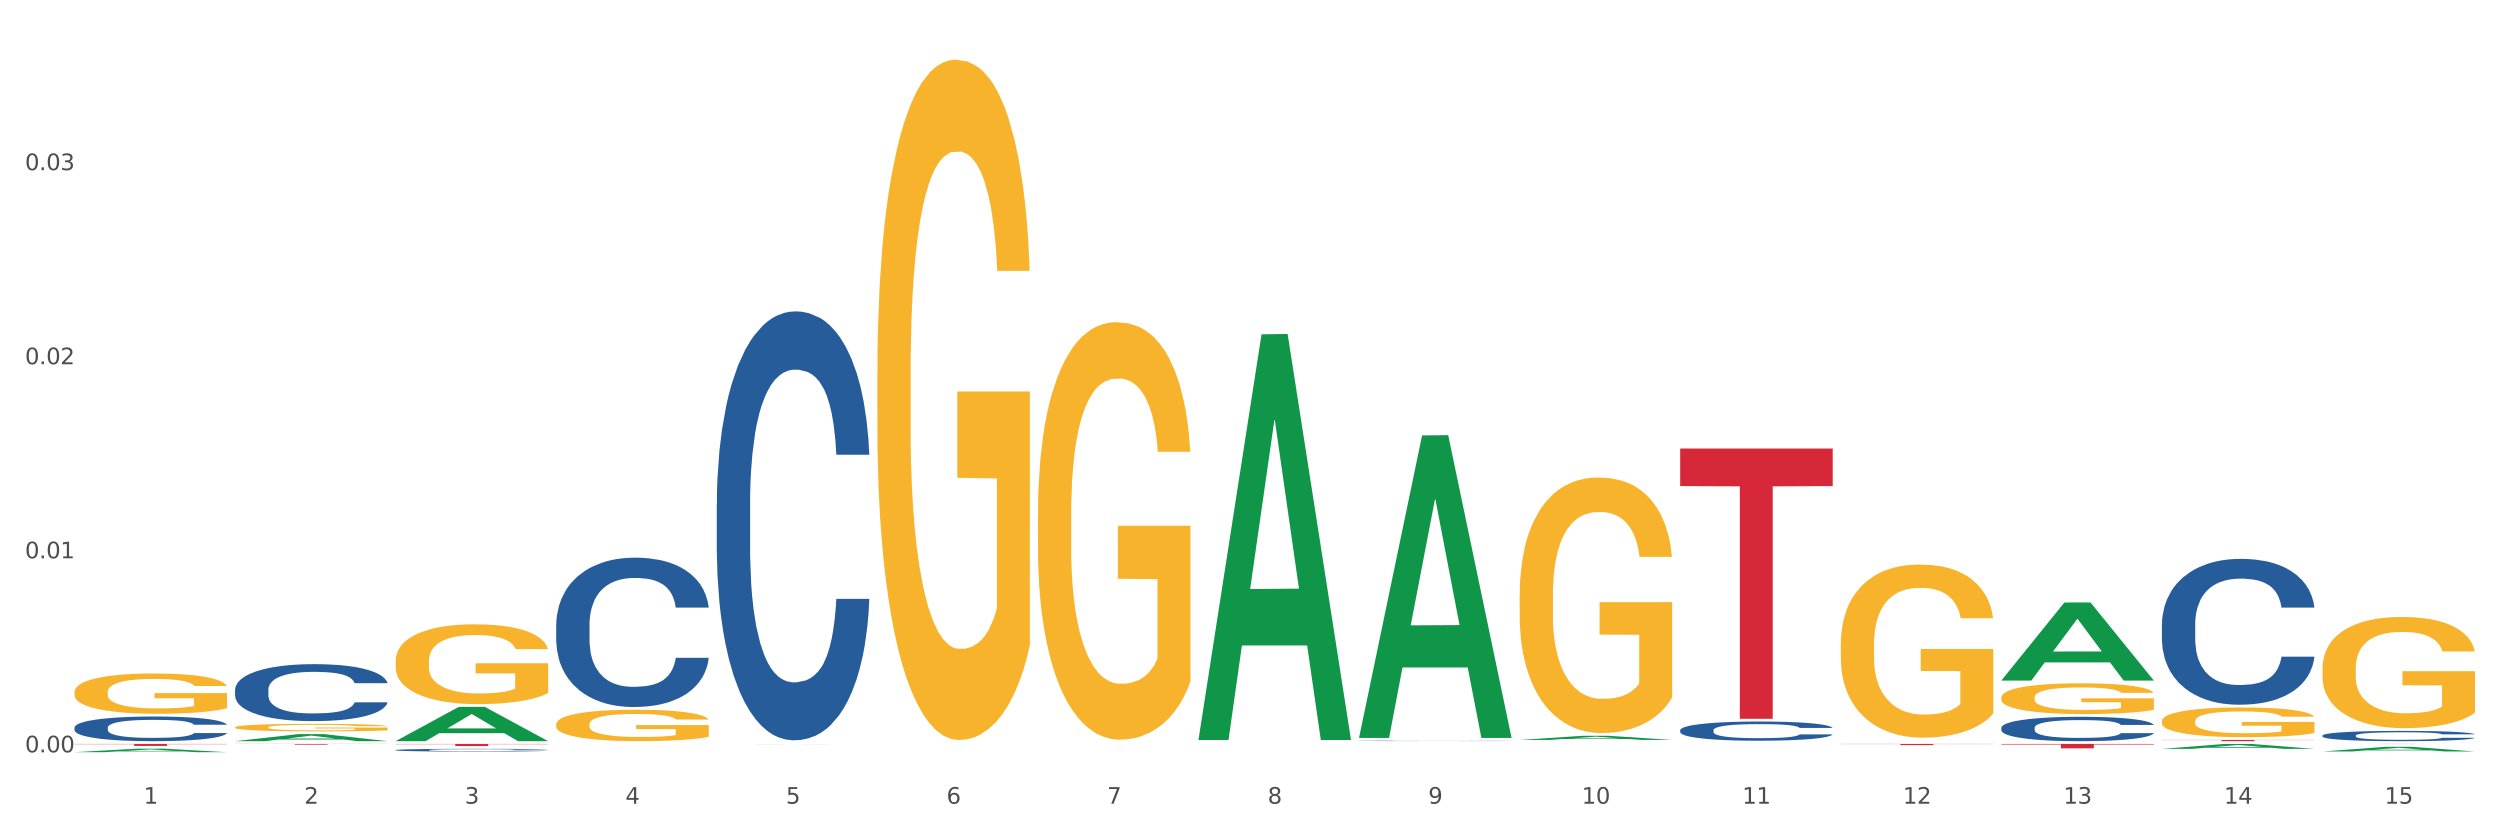 <?xml version="1.0" encoding="utf-8" standalone="no"?>
<!DOCTYPE svg PUBLIC "-//W3C//DTD SVG 1.1//EN"
  "http://www.w3.org/Graphics/SVG/1.1/DTD/svg11.dtd">
<svg xmlns:xlink="http://www.w3.org/1999/xlink" width="1080pt" height="360pt" viewBox="0 0 1080 360" xmlns="http://www.w3.org/2000/svg" version="1.1">
 <rect x="0" y="0" width="1080" height="360" fill="#333333" stroke="none"/>
 <defs>
  <style type="text/css">*{stroke-linejoin: round; stroke-linecap: butt}</style>
 </defs>
 <g id="figure_1">
  <g id="patch_1">
   <path d="M 0 360 
L 1080 360 
L 1080 0 
L 0 0 
z
" style="fill: #ffffff; stroke: #ffffff; stroke-linejoin: miter"/>
  </g>
  <g id="axes_1">
   <g id="matplotlib.axis_1">
    <g id="xtick_1">
     <g id="text_1">
      <!-- 1 -->
      <g style="fill: #4d4d4d" transform="translate(62.07 347.204) scale(0.096 -0.096)">
       <defs>
        <path id="DejaVuSans-31" d="M 794 531 
L 1825 531 
L 1825 4091 
L 703 3866 
L 703 4441 
L 1819 4666 
L 2450 4666 
L 2450 531 
L 3481 531 
L 3481 0 
L 794 0 
L 794 531 
z
" transform="scale(0.016)"/>
       </defs>
       <use xlink:href="#DejaVuSans-31"/>
      </g>
     </g>
    </g>
    <g id="xtick_2">
     <g id="text_2">
      <!-- 2 -->
      <g style="fill: #4d4d4d" transform="translate(131.436 347.204) scale(0.096 -0.096)">
       <defs>
        <path id="DejaVuSans-32" d="M 1228 531 
L 3431 531 
L 3431 0 
L 469 0 
L 469 531 
Q 828 903 1448 1529 
Q 2069 2156 2228 2338 
Q 2531 2678 2651 2914 
Q 2772 3150 2772 3378 
Q 2772 3750 2511 3984 
Q 2250 4219 1831 4219 
Q 1534 4219 1204 4116 
Q 875 4013 500 3803 
L 500 4441 
Q 881 4594 1212 4672 
Q 1544 4750 1819 4750 
Q 2544 4750 2975 4387 
Q 3406 4025 3406 3419 
Q 3406 3131 3298 2873 
Q 3191 2616 2906 2266 
Q 2828 2175 2409 1742 
Q 1991 1309 1228 531 
z
" transform="scale(0.016)"/>
       </defs>
       <use xlink:href="#DejaVuSans-32"/>
      </g>
     </g>
    </g>
    <g id="xtick_3">
     <g id="text_3">
      <!-- 3 -->
      <g style="fill: #4d4d4d" transform="translate(200.802 347.204) scale(0.096 -0.096)">
       <defs>
        <path id="DejaVuSans-33" d="M 2597 2516 
Q 3050 2419 3304 2112 
Q 3559 1806 3559 1356 
Q 3559 666 3084 287 
Q 2609 -91 1734 -91 
Q 1441 -91 1130 -33 
Q 819 25 488 141 
L 488 750 
Q 750 597 1062 519 
Q 1375 441 1716 441 
Q 2309 441 2620 675 
Q 2931 909 2931 1356 
Q 2931 1769 2642 2001 
Q 2353 2234 1838 2234 
L 1294 2234 
L 1294 2753 
L 1863 2753 
Q 2328 2753 2575 2939 
Q 2822 3125 2822 3475 
Q 2822 3834 2567 4026 
Q 2313 4219 1838 4219 
Q 1578 4219 1281 4162 
Q 984 4106 628 3988 
L 628 4550 
Q 988 4650 1302 4700 
Q 1616 4750 1894 4750 
Q 2613 4750 3031 4423 
Q 3450 4097 3450 3541 
Q 3450 3153 3228 2886 
Q 3006 2619 2597 2516 
z
" transform="scale(0.016)"/>
       </defs>
       <use xlink:href="#DejaVuSans-33"/>
      </g>
     </g>
    </g>
    <g id="xtick_4">
     <g id="text_4">
      <!-- 4 -->
      <g style="fill: #4d4d4d" transform="translate(270.169 347.204) scale(0.096 -0.096)">
       <defs>
        <path id="DejaVuSans-34" d="M 2419 4116 
L 825 1625 
L 2419 1625 
L 2419 4116 
z
M 2253 4666 
L 3047 4666 
L 3047 1625 
L 3713 1625 
L 3713 1100 
L 3047 1100 
L 3047 0 
L 2419 0 
L 2419 1100 
L 313 1100 
L 313 1709 
L 2253 4666 
z
" transform="scale(0.016)"/>
       </defs>
       <use xlink:href="#DejaVuSans-34"/>
      </g>
     </g>
    </g>
    <g id="xtick_5">
     <g id="text_5">
      <!-- 5 -->
      <g style="fill: #4d4d4d" transform="translate(339.535 347.204) scale(0.096 -0.096)">
       <defs>
        <path id="DejaVuSans-35" d="M 691 4666 
L 3169 4666 
L 3169 4134 
L 1269 4134 
L 1269 2991 
Q 1406 3038 1543 3061 
Q 1681 3084 1819 3084 
Q 2600 3084 3056 2656 
Q 3513 2228 3513 1497 
Q 3513 744 3044 326 
Q 2575 -91 1722 -91 
Q 1428 -91 1123 -41 
Q 819 9 494 109 
L 494 744 
Q 775 591 1075 516 
Q 1375 441 1709 441 
Q 2250 441 2565 725 
Q 2881 1009 2881 1497 
Q 2881 1984 2565 2268 
Q 2250 2553 1709 2553 
Q 1456 2553 1204 2497 
Q 953 2441 691 2322 
L 691 4666 
z
" transform="scale(0.016)"/>
       </defs>
       <use xlink:href="#DejaVuSans-35"/>
      </g>
     </g>
    </g>
    <g id="xtick_6">
     <g id="text_6">
      <!-- 6 -->
      <g style="fill: #4d4d4d" transform="translate(408.901 347.204) scale(0.096 -0.096)">
       <defs>
        <path id="DejaVuSans-36" d="M 2113 2584 
Q 1688 2584 1439 2293 
Q 1191 2003 1191 1497 
Q 1191 994 1439 701 
Q 1688 409 2113 409 
Q 2538 409 2786 701 
Q 3034 994 3034 1497 
Q 3034 2003 2786 2293 
Q 2538 2584 2113 2584 
z
M 3366 4563 
L 3366 3988 
Q 3128 4100 2886 4159 
Q 2644 4219 2406 4219 
Q 1781 4219 1451 3797 
Q 1122 3375 1075 2522 
Q 1259 2794 1537 2939 
Q 1816 3084 2150 3084 
Q 2853 3084 3261 2657 
Q 3669 2231 3669 1497 
Q 3669 778 3244 343 
Q 2819 -91 2113 -91 
Q 1303 -91 875 529 
Q 447 1150 447 2328 
Q 447 3434 972 4092 
Q 1497 4750 2381 4750 
Q 2619 4750 2861 4703 
Q 3103 4656 3366 4563 
z
" transform="scale(0.016)"/>
       </defs>
       <use xlink:href="#DejaVuSans-36"/>
      </g>
     </g>
    </g>
    <g id="xtick_7">
     <g id="text_7">
      <!-- 7 -->
      <g style="fill: #4d4d4d" transform="translate(478.267 347.204) scale(0.096 -0.096)">
       <defs>
        <path id="DejaVuSans-37" d="M 525 4666 
L 3525 4666 
L 3525 4397 
L 1831 0 
L 1172 0 
L 2766 4134 
L 525 4134 
L 525 4666 
z
" transform="scale(0.016)"/>
       </defs>
       <use xlink:href="#DejaVuSans-37"/>
      </g>
     </g>
    </g>
    <g id="xtick_8">
     <g id="text_8">
      <!-- 8 -->
      <g style="fill: #4d4d4d" transform="translate(547.634 347.204) scale(0.096 -0.096)">
       <defs>
        <path id="DejaVuSans-38" d="M 2034 2216 
Q 1584 2216 1326 1975 
Q 1069 1734 1069 1313 
Q 1069 891 1326 650 
Q 1584 409 2034 409 
Q 2484 409 2743 651 
Q 3003 894 3003 1313 
Q 3003 1734 2745 1975 
Q 2488 2216 2034 2216 
z
M 1403 2484 
Q 997 2584 770 2862 
Q 544 3141 544 3541 
Q 544 4100 942 4425 
Q 1341 4750 2034 4750 
Q 2731 4750 3128 4425 
Q 3525 4100 3525 3541 
Q 3525 3141 3298 2862 
Q 3072 2584 2669 2484 
Q 3125 2378 3379 2068 
Q 3634 1759 3634 1313 
Q 3634 634 3220 271 
Q 2806 -91 2034 -91 
Q 1263 -91 848 271 
Q 434 634 434 1313 
Q 434 1759 690 2068 
Q 947 2378 1403 2484 
z
M 1172 3481 
Q 1172 3119 1398 2916 
Q 1625 2713 2034 2713 
Q 2441 2713 2670 2916 
Q 2900 3119 2900 3481 
Q 2900 3844 2670 4047 
Q 2441 4250 2034 4250 
Q 1625 4250 1398 4047 
Q 1172 3844 1172 3481 
z
" transform="scale(0.016)"/>
       </defs>
       <use xlink:href="#DejaVuSans-38"/>
      </g>
     </g>
    </g>
    <g id="xtick_9">
     <g id="text_9">
      <!-- 9 -->
      <g style="fill: #4d4d4d" transform="translate(617 347.204) scale(0.096 -0.096)">
       <defs>
        <path id="DejaVuSans-39" d="M 703 97 
L 703 672 
Q 941 559 1184 500 
Q 1428 441 1663 441 
Q 2288 441 2617 861 
Q 2947 1281 2994 2138 
Q 2813 1869 2534 1725 
Q 2256 1581 1919 1581 
Q 1219 1581 811 2004 
Q 403 2428 403 3163 
Q 403 3881 828 4315 
Q 1253 4750 1959 4750 
Q 2769 4750 3195 4129 
Q 3622 3509 3622 2328 
Q 3622 1225 3098 567 
Q 2575 -91 1691 -91 
Q 1453 -91 1209 -44 
Q 966 3 703 97 
z
M 1959 2075 
Q 2384 2075 2632 2365 
Q 2881 2656 2881 3163 
Q 2881 3666 2632 3958 
Q 2384 4250 1959 4250 
Q 1534 4250 1286 3958 
Q 1038 3666 1038 3163 
Q 1038 2656 1286 2365 
Q 1534 2075 1959 2075 
z
" transform="scale(0.016)"/>
       </defs>
       <use xlink:href="#DejaVuSans-39"/>
      </g>
     </g>
    </g>
    <g id="xtick_10">
     <g id="text_10">
      <!-- 10 -->
      <g style="fill: #4d4d4d" transform="translate(683.312 347.204) scale(0.096 -0.096)">
       <defs>
        <path id="DejaVuSans-30" d="M 2034 4250 
Q 1547 4250 1301 3770 
Q 1056 3291 1056 2328 
Q 1056 1369 1301 889 
Q 1547 409 2034 409 
Q 2525 409 2770 889 
Q 3016 1369 3016 2328 
Q 3016 3291 2770 3770 
Q 2525 4250 2034 4250 
z
M 2034 4750 
Q 2819 4750 3233 4129 
Q 3647 3509 3647 2328 
Q 3647 1150 3233 529 
Q 2819 -91 2034 -91 
Q 1250 -91 836 529 
Q 422 1150 422 2328 
Q 422 3509 836 4129 
Q 1250 4750 2034 4750 
z
" transform="scale(0.016)"/>
       </defs>
       <use xlink:href="#DejaVuSans-31"/>
       <use xlink:href="#DejaVuSans-30" transform="translate(63.623 0)"/>
      </g>
     </g>
    </g>
    <g id="xtick_11">
     <g id="text_11">
      <!-- 11 -->
      <g style="fill: #4d4d4d" transform="translate(752.678 347.204) scale(0.096 -0.096)">
       <use xlink:href="#DejaVuSans-31"/>
       <use xlink:href="#DejaVuSans-31" transform="translate(63.623 0)"/>
      </g>
     </g>
    </g>
    <g id="xtick_12">
     <g id="text_12">
      <!-- 12 -->
      <g style="fill: #4d4d4d" transform="translate(822.044 347.204) scale(0.096 -0.096)">
       <use xlink:href="#DejaVuSans-31"/>
       <use xlink:href="#DejaVuSans-32" transform="translate(63.623 0)"/>
      </g>
     </g>
    </g>
    <g id="xtick_13">
     <g id="text_13">
      <!-- 13 -->
      <g style="fill: #4d4d4d" transform="translate(891.411 347.204) scale(0.096 -0.096)">
       <use xlink:href="#DejaVuSans-31"/>
       <use xlink:href="#DejaVuSans-33" transform="translate(63.623 0)"/>
      </g>
     </g>
    </g>
    <g id="xtick_14">
     <g id="text_14">
      <!-- 14 -->
      <g style="fill: #4d4d4d" transform="translate(960.777 347.204) scale(0.096 -0.096)">
       <use xlink:href="#DejaVuSans-31"/>
       <use xlink:href="#DejaVuSans-34" transform="translate(63.623 0)"/>
      </g>
     </g>
    </g>
    <g id="xtick_15">
     <g id="text_15">
      <!-- 15 -->
      <g style="fill: #4d4d4d" transform="translate(1030.143 347.204) scale(0.096 -0.096)">
       <use xlink:href="#DejaVuSans-31"/>
       <use xlink:href="#DejaVuSans-35" transform="translate(63.623 0)"/>
      </g>
     </g>
    </g>
    <g id="xtick_16"/>
    <g id="xtick_17"/>
    <g id="xtick_18"/>
    <g id="xtick_19"/>
    <g id="xtick_20"/>
    <g id="xtick_21"/>
    <g id="xtick_22"/>
    <g id="xtick_23"/>
    <g id="xtick_24"/>
    <g id="xtick_25"/>
    <g id="xtick_26"/>
    <g id="xtick_27"/>
    <g id="xtick_28"/>
    <g id="xtick_29"/>
   </g>
   <g id="matplotlib.axis_2">
    <g id="ytick_1">
     <g id="text_16">
      <!-- 0.00 -->
      <g style="fill: #4d4d4d" transform="translate(10.8 325.018) scale(0.096 -0.096)">
       <defs>
        <path id="DejaVuSans-2e" d="M 684 794 
L 1344 794 
L 1344 0 
L 684 0 
L 684 794 
z
" transform="scale(0.016)"/>
       </defs>
       <use xlink:href="#DejaVuSans-30"/>
       <use xlink:href="#DejaVuSans-2e" transform="translate(63.623 0)"/>
       <use xlink:href="#DejaVuSans-30" transform="translate(95.41 0)"/>
       <use xlink:href="#DejaVuSans-30" transform="translate(159.033 0)"/>
      </g>
     </g>
    </g>
    <g id="ytick_2">
     <g id="text_17">
      <!-- 0.01 -->
      <g style="fill: #4d4d4d" transform="translate(10.8 241.184) scale(0.096 -0.096)">
       <use xlink:href="#DejaVuSans-30"/>
       <use xlink:href="#DejaVuSans-2e" transform="translate(63.623 0)"/>
       <use xlink:href="#DejaVuSans-30" transform="translate(95.41 0)"/>
       <use xlink:href="#DejaVuSans-31" transform="translate(159.033 0)"/>
      </g>
     </g>
    </g>
    <g id="ytick_3">
     <g id="text_18">
      <!-- 0.02 -->
      <g style="fill: #4d4d4d" transform="translate(10.8 157.349) scale(0.096 -0.096)">
       <use xlink:href="#DejaVuSans-30"/>
       <use xlink:href="#DejaVuSans-2e" transform="translate(63.623 0)"/>
       <use xlink:href="#DejaVuSans-30" transform="translate(95.41 0)"/>
       <use xlink:href="#DejaVuSans-32" transform="translate(159.033 0)"/>
      </g>
     </g>
    </g>
    <g id="ytick_4">
     <g id="text_19">
      <!-- 0.03 -->
      <g style="fill: #4d4d4d" transform="translate(10.8 73.514) scale(0.096 -0.096)">
       <use xlink:href="#DejaVuSans-30"/>
       <use xlink:href="#DejaVuSans-2e" transform="translate(63.623 0)"/>
       <use xlink:href="#DejaVuSans-30" transform="translate(95.41 0)"/>
       <use xlink:href="#DejaVuSans-33" transform="translate(159.033 0)"/>
      </g>
     </g>
    </g>
    <g id="ytick_5"/>
    <g id="ytick_6"/>
    <g id="ytick_7"/>
    <g id="ytick_8"/>
   </g>
   <g id="PolyCollection_1">
    <path d="M 32.175 324.947 
L 32.243 324.945 
L 59.417 323.414 
L 70.695 323.412 
L 98.073 324.95 
L 85.029 324.95 
L 79.119 324.592 
L 51.061 324.592 
L 50.857 324.597 
L 45.151 324.95 
L 32.175 324.95 
L 32.175 324.947 
L 54.594 324.378 
L 75.586 324.377 
L 65.192 323.74 
L 65.056 323.737 
L 64.92 323.741 
L 54.526 324.377 
L 54.594 324.378 
L 32.175 324.947 
z
" clip-path="url(#p6a66c80dda)" style="fill: #109648"/>
    <path d="M 101.541 320.183 
L 101.609 320.18 
L 128.784 317.148 
L 140.061 317.145 
L 167.439 320.189 
L 154.395 320.189 
L 148.485 319.48 
L 120.427 319.48 
L 120.224 319.491 
L 114.517 320.189 
L 101.541 320.189 
L 101.541 320.183 
L 123.96 319.057 
L 144.952 319.054 
L 134.558 317.794 
L 134.422 317.788 
L 134.286 317.797 
L 123.892 319.054 
L 123.96 319.057 
L 101.541 320.183 
z
" clip-path="url(#p6a66c80dda)" style="fill: #109648"/>
    <path d="M 933.936 319.639 
L 999.834 319.639 
L 999.834 319.715 
L 973.912 319.716 
L 973.912 320.189 
L 959.702 320.189 
L 959.702 319.716 
L 933.936 319.715 
L 933.936 319.639 
L 933.936 319.639 
z
" clip-path="url(#p6a66c80dda)" style="fill: #d62839"/>
    <path d="M 1003.302 321.371 
L 1069.2 321.371 
L 1069.2 321.38 
L 1043.278 321.38 
L 1043.278 321.433 
L 1029.068 321.433 
L 1029.068 321.38 
L 1003.302 321.38 
L 1003.302 321.371 
L 1003.302 321.371 
z
" clip-path="url(#p6a66c80dda)" style="fill: #d62839"/>
    <path d="M 864.57 301.33 
L 864.647 301.318 
L 864.647 300.881 
L 864.803 300.505 
L 865.581 299.595 
L 866.748 298.843 
L 867.604 298.442 
L 868.46 298.115 
L 869.471 297.787 
L 870.716 297.447 
L 872.972 296.95 
L 874.373 296.695 
L 876.084 296.428 
L 879.196 296.04 
L 881.453 295.821 
L 883.787 295.639 
L 887.599 295.421 
L 890.089 295.324 
L 892.734 295.251 
L 895.924 295.203 
L 898.336 295.19 
L 903.626 295.227 
L 908.139 295.336 
L 910.317 295.421 
L 913.118 295.567 
L 914.596 295.664 
L 917.008 295.858 
L 919.498 296.113 
L 921.209 296.331 
L 923.777 296.744 
L 925.722 297.156 
L 927.511 297.666 
L 928.445 298.018 
L 929.145 298.345 
L 929.767 298.721 
L 930.39 299.316 
L 916.385 299.316 
L 915.841 298.891 
L 914.985 298.491 
L 913.74 298.102 
L 912.651 297.86 
L 910.784 297.556 
L 909.072 297.362 
L 907.283 297.217 
L 905.104 297.095 
L 903.393 297.035 
L 900.981 296.986 
L 896.235 296.998 
L 893.045 297.095 
L 890.867 297.217 
L 889.466 297.326 
L 888.221 297.447 
L 886.821 297.617 
L 885.187 297.872 
L 884.02 298.102 
L 882.853 298.394 
L 881.919 298.685 
L 881.064 299.025 
L 880.363 299.389 
L 879.819 299.765 
L 879.352 300.226 
L 878.963 300.99 
L 878.963 302.653 
L 879.119 303.029 
L 879.508 303.526 
L 879.974 303.902 
L 880.752 304.351 
L 881.453 304.655 
L 882.775 305.091 
L 884.253 305.455 
L 885.42 305.686 
L 886.587 305.88 
L 888.61 306.147 
L 890.867 306.365 
L 892.812 306.499 
L 895.457 306.62 
L 897.246 306.669 
L 898.802 306.693 
L 902.615 306.693 
L 905.338 306.657 
L 908.372 306.572 
L 910.706 306.462 
L 912.651 306.329 
L 914.829 306.111 
L 916.23 305.904 
L 916.23 303.368 
L 899.114 303.356 
L 899.114 301.67 
L 930.468 301.67 
L 930.468 306.62 
L 929.145 306.875 
L 927.667 307.105 
L 926.111 307.312 
L 923.777 307.567 
L 920.976 307.809 
L 918.486 307.979 
L 915.841 308.125 
L 912.729 308.258 
L 908.683 308.379 
L 906.193 308.428 
L 903.081 308.464 
L 899.425 308.477 
L 896.235 308.452 
L 893.123 308.392 
L 889.855 308.282 
L 886.665 308.125 
L 884.253 307.967 
L 881.842 307.773 
L 879.274 307.518 
L 877.251 307.275 
L 875.695 307.057 
L 873.984 306.778 
L 872.116 306.414 
L 870.716 306.086 
L 869.471 305.747 
L 868.149 305.31 
L 867.215 304.934 
L 866.281 304.46 
L 865.737 304.109 
L 865.114 303.563 
L 864.647 302.798 
L 864.57 301.33 
z
" clip-path="url(#p6a66c80dda)" style="fill: #f7b32b"/>
    <path d="M 795.203 278.444 
L 795.281 278.376 
L 795.281 275.916 
L 795.437 273.799 
L 796.215 268.675 
L 797.382 264.44 
L 798.238 262.186 
L 799.094 260.341 
L 800.105 258.497 
L 801.35 256.584 
L 803.606 253.783 
L 805.006 252.349 
L 806.718 250.846 
L 809.83 248.66 
L 812.086 247.43 
L 814.42 246.405 
L 818.233 245.176 
L 820.722 244.629 
L 823.368 244.219 
L 826.557 243.946 
L 828.969 243.878 
L 834.26 244.083 
L 838.772 244.698 
L 840.951 245.176 
L 843.752 245.995 
L 845.23 246.542 
L 847.642 247.635 
L 850.131 249.07 
L 851.843 250.299 
L 854.41 252.622 
L 856.355 254.944 
L 858.145 257.814 
L 859.078 259.795 
L 859.779 261.639 
L 860.401 263.757 
L 861.024 267.104 
L 847.019 267.104 
L 846.475 264.713 
L 845.619 262.459 
L 844.374 260.273 
L 843.285 258.907 
L 841.418 257.199 
L 839.706 256.106 
L 837.916 255.286 
L 835.738 254.603 
L 834.026 254.261 
L 831.615 253.988 
L 826.869 254.056 
L 823.679 254.603 
L 821.5 255.286 
L 820.1 255.901 
L 818.855 256.584 
L 817.455 257.54 
L 815.821 258.975 
L 814.654 260.273 
L 813.487 261.912 
L 812.553 263.552 
L 811.697 265.465 
L 810.997 267.514 
L 810.453 269.632 
L 809.986 272.228 
L 809.597 276.531 
L 809.597 285.89 
L 809.752 288.008 
L 810.141 290.809 
L 810.608 292.926 
L 811.386 295.454 
L 812.086 297.162 
L 813.409 299.621 
L 814.887 301.67 
L 816.054 302.968 
L 817.221 304.061 
L 819.244 305.564 
L 821.5 306.794 
L 823.445 307.545 
L 826.091 308.228 
L 827.88 308.502 
L 829.436 308.638 
L 833.248 308.638 
L 835.971 308.433 
L 839.006 307.955 
L 841.34 307.34 
L 843.285 306.589 
L 845.463 305.359 
L 846.864 304.198 
L 846.864 289.921 
L 829.747 289.852 
L 829.747 280.357 
L 861.101 280.357 
L 861.101 308.228 
L 859.779 309.663 
L 858.3 310.961 
L 856.744 312.122 
L 854.41 313.557 
L 851.61 314.923 
L 849.12 315.879 
L 846.475 316.699 
L 843.363 317.451 
L 839.317 318.134 
L 836.827 318.407 
L 833.715 318.612 
L 830.059 318.68 
L 826.869 318.544 
L 823.757 318.202 
L 820.489 317.587 
L 817.299 316.699 
L 814.887 315.811 
L 812.475 314.718 
L 809.908 313.284 
L 807.885 311.917 
L 806.329 310.688 
L 804.617 309.117 
L 802.75 307.067 
L 801.35 305.223 
L 800.105 303.31 
L 798.782 300.851 
L 797.849 298.733 
L 796.915 296.069 
L 796.37 294.088 
L 795.748 291.014 
L 795.281 286.71 
L 795.203 278.444 
z
" clip-path="url(#p6a66c80dda)" style="fill: #f7b32b"/>
    <path d="M 656.471 257.303 
L 656.549 257.202 
L 656.549 253.573 
L 656.704 250.447 
L 657.482 242.886 
L 658.649 236.635 
L 659.505 233.308 
L 660.361 230.586 
L 661.372 227.864 
L 662.617 225.041 
L 664.874 220.908 
L 666.274 218.79 
L 667.986 216.572 
L 671.098 213.346 
L 673.354 211.532 
L 675.688 210.019 
L 679.5 208.205 
L 681.99 207.398 
L 684.635 206.793 
L 687.825 206.39 
L 690.237 206.289 
L 695.527 206.591 
L 700.04 207.499 
L 702.218 208.205 
L 705.019 209.414 
L 706.497 210.221 
L 708.909 211.834 
L 711.399 213.951 
L 713.111 215.766 
L 715.678 219.194 
L 717.623 222.622 
L 719.412 226.856 
L 720.346 229.78 
L 721.046 232.502 
L 721.669 235.627 
L 722.291 240.567 
L 708.287 240.567 
L 707.742 237.039 
L 706.886 233.712 
L 705.642 230.485 
L 704.552 228.469 
L 702.685 225.949 
L 700.973 224.335 
L 699.184 223.126 
L 697.006 222.117 
L 695.294 221.613 
L 692.882 221.21 
L 688.136 221.311 
L 684.946 222.117 
L 682.768 223.126 
L 681.367 224.033 
L 680.123 225.041 
L 678.722 226.453 
L 677.088 228.57 
L 675.921 230.485 
L 674.754 232.905 
L 673.821 235.325 
L 672.965 238.148 
L 672.265 241.172 
L 671.72 244.298 
L 671.253 248.129 
L 670.864 254.48 
L 670.864 268.292 
L 671.02 271.418 
L 671.409 275.551 
L 671.876 278.677 
L 672.654 282.407 
L 673.354 284.927 
L 674.677 288.557 
L 676.155 291.581 
L 677.322 293.497 
L 678.489 295.11 
L 680.512 297.328 
L 682.768 299.143 
L 684.713 300.252 
L 687.358 301.26 
L 689.148 301.663 
L 690.704 301.865 
L 694.516 301.865 
L 697.239 301.563 
L 700.273 300.857 
L 702.607 299.949 
L 704.552 298.84 
L 706.731 297.026 
L 708.131 295.312 
L 708.131 274.241 
L 691.015 274.14 
L 691.015 260.126 
L 722.369 260.126 
L 722.369 301.26 
L 721.046 303.377 
L 719.568 305.293 
L 718.012 307.007 
L 715.678 309.124 
L 712.877 311.14 
L 710.387 312.552 
L 707.742 313.762 
L 704.63 314.871 
L 700.584 315.879 
L 698.095 316.282 
L 694.983 316.584 
L 691.326 316.685 
L 688.136 316.484 
L 685.024 315.98 
L 681.756 315.072 
L 678.567 313.762 
L 676.155 312.451 
L 673.743 310.838 
L 671.175 308.721 
L 669.153 306.704 
L 667.597 304.89 
L 665.885 302.571 
L 664.018 299.546 
L 662.617 296.824 
L 661.372 294.001 
L 660.05 290.372 
L 659.116 287.246 
L 658.183 283.314 
L 657.638 280.391 
L 657.016 275.854 
L 656.549 269.502 
L 656.471 257.303 
z
" clip-path="url(#p6a66c80dda)" style="fill: #f7b32b"/>
    <path d="M 933.936 311.555 
L 934.014 311.543 
L 934.014 311.121 
L 934.169 310.758 
L 934.947 309.879 
L 936.114 309.153 
L 936.97 308.766 
L 937.826 308.45 
L 938.837 308.133 
L 940.082 307.805 
L 942.338 307.325 
L 943.739 307.079 
L 945.45 306.821 
L 948.563 306.446 
L 950.819 306.235 
L 953.153 306.059 
L 956.965 305.848 
L 959.455 305.755 
L 962.1 305.684 
L 965.29 305.638 
L 967.702 305.626 
L 972.992 305.661 
L 977.505 305.766 
L 979.683 305.848 
L 982.484 305.989 
L 983.962 306.083 
L 986.374 306.27 
L 988.864 306.516 
L 990.575 306.727 
L 993.143 307.126 
L 995.088 307.524 
L 996.877 308.016 
L 997.811 308.356 
L 998.511 308.672 
L 999.134 309.036 
L 999.756 309.61 
L 985.752 309.61 
L 985.207 309.2 
L 984.351 308.813 
L 983.106 308.438 
L 982.017 308.204 
L 980.15 307.911 
L 978.438 307.723 
L 976.649 307.583 
L 974.47 307.465 
L 972.759 307.407 
L 970.347 307.36 
L 965.601 307.372 
L 962.411 307.465 
L 960.233 307.583 
L 958.832 307.688 
L 957.588 307.805 
L 956.187 307.969 
L 954.553 308.215 
L 953.386 308.438 
L 952.219 308.719 
L 951.286 309 
L 950.43 309.328 
L 949.73 309.68 
L 949.185 310.043 
L 948.718 310.489 
L 948.329 311.227 
L 948.329 312.832 
L 948.485 313.195 
L 948.874 313.676 
L 949.341 314.039 
L 950.119 314.472 
L 950.819 314.765 
L 952.141 315.187 
L 953.62 315.539 
L 954.787 315.761 
L 955.954 315.949 
L 957.977 316.207 
L 960.233 316.418 
L 962.178 316.546 
L 964.823 316.664 
L 966.613 316.71 
L 968.169 316.734 
L 971.981 316.734 
L 974.704 316.699 
L 977.738 316.617 
L 980.072 316.511 
L 982.017 316.382 
L 984.196 316.171 
L 985.596 315.972 
L 985.596 313.523 
L 968.48 313.512 
L 968.48 311.883 
L 999.834 311.883 
L 999.834 316.664 
L 998.511 316.91 
L 997.033 317.132 
L 995.477 317.331 
L 993.143 317.578 
L 990.342 317.812 
L 987.852 317.976 
L 985.207 318.117 
L 982.095 318.245 
L 978.049 318.363 
L 975.56 318.409 
L 972.448 318.445 
L 968.791 318.456 
L 965.601 318.433 
L 962.489 318.374 
L 959.221 318.269 
L 956.032 318.117 
L 953.62 317.964 
L 951.208 317.777 
L 948.64 317.531 
L 946.618 317.296 
L 945.061 317.085 
L 943.35 316.816 
L 941.483 316.464 
L 940.082 316.148 
L 938.837 315.82 
L 937.515 315.398 
L 936.581 315.035 
L 935.648 314.578 
L 935.103 314.238 
L 934.48 313.711 
L 934.014 312.973 
L 933.936 311.555 
z
" clip-path="url(#p6a66c80dda)" style="fill: #f7b32b"/>
    <path d="M 448.372 222.518 
L 448.45 222.353 
L 448.45 216.423 
L 448.606 211.317 
L 449.384 198.963 
L 450.551 188.75 
L 451.407 183.315 
L 452.262 178.867 
L 453.274 174.42 
L 454.519 169.808 
L 456.775 163.054 
L 458.175 159.595 
L 459.887 155.971 
L 462.999 150.7 
L 465.255 147.735 
L 467.589 145.265 
L 471.402 142.3 
L 473.891 140.982 
L 476.536 139.994 
L 479.726 139.335 
L 482.138 139.17 
L 487.429 139.664 
L 491.941 141.147 
L 494.12 142.3 
L 496.92 144.276 
L 498.399 145.594 
L 500.811 148.23 
L 503.3 151.689 
L 505.012 154.654 
L 507.579 160.254 
L 509.524 165.854 
L 511.314 172.773 
L 512.247 177.549 
L 512.948 181.997 
L 513.57 187.103 
L 514.192 195.174 
L 500.188 195.174 
L 499.644 189.409 
L 498.788 183.973 
L 497.543 178.702 
L 496.454 175.408 
L 494.586 171.29 
L 492.875 168.655 
L 491.085 166.678 
L 488.907 165.031 
L 487.195 164.207 
L 484.783 163.548 
L 480.038 163.713 
L 476.848 165.031 
L 474.669 166.678 
L 473.269 168.16 
L 472.024 169.808 
L 470.624 172.114 
L 468.99 175.573 
L 467.823 178.702 
L 466.656 182.656 
L 465.722 186.609 
L 464.866 191.221 
L 464.166 196.163 
L 463.621 201.269 
L 463.155 207.528 
L 462.766 217.906 
L 462.766 240.472 
L 462.921 245.578 
L 463.31 252.332 
L 463.777 257.438 
L 464.555 263.533 
L 465.255 267.651 
L 466.578 273.58 
L 468.056 278.522 
L 469.223 281.652 
L 470.39 284.287 
L 472.413 287.911 
L 474.669 290.876 
L 476.614 292.688 
L 479.26 294.335 
L 481.049 294.994 
L 482.605 295.323 
L 486.417 295.323 
L 489.14 294.829 
L 492.175 293.676 
L 494.509 292.194 
L 496.454 290.382 
L 498.632 287.417 
L 500.033 284.617 
L 500.033 250.19 
L 482.916 250.026 
L 482.916 227.13 
L 514.27 227.13 
L 514.27 294.335 
L 512.948 297.794 
L 511.469 300.924 
L 509.913 303.724 
L 507.579 307.183 
L 504.778 310.477 
L 502.289 312.783 
L 499.644 314.76 
L 496.531 316.572 
L 492.486 318.219 
L 489.996 318.878 
L 486.884 319.372 
L 483.227 319.537 
L 480.038 319.207 
L 476.925 318.384 
L 473.658 316.901 
L 470.468 314.76 
L 468.056 312.619 
L 465.644 309.983 
L 463.077 306.524 
L 461.054 303.23 
L 459.498 300.265 
L 457.786 296.476 
L 455.919 291.535 
L 454.519 287.087 
L 453.274 282.475 
L 451.951 276.545 
L 451.018 271.439 
L 450.084 265.015 
L 449.539 260.238 
L 448.917 252.826 
L 448.45 242.449 
L 448.372 222.518 
z
" clip-path="url(#p6a66c80dda)" style="fill: #f7b32b"/>
    <path d="M 379.006 161.584 
L 379.084 161.316 
L 379.084 151.653 
L 379.24 143.331 
L 380.018 123.199 
L 381.185 106.557 
L 382.04 97.698 
L 382.896 90.451 
L 383.908 83.203 
L 385.152 75.687 
L 387.409 64.682 
L 388.809 59.045 
L 390.521 53.139 
L 393.633 44.55 
L 395.889 39.718 
L 398.223 35.691 
L 402.035 30.86 
L 404.525 28.712 
L 407.17 27.102 
L 410.36 26.028 
L 412.772 25.759 
L 418.062 26.565 
L 422.575 28.981 
L 424.753 30.86 
L 427.554 34.081 
L 429.032 36.228 
L 431.444 40.523 
L 433.934 46.16 
L 435.646 50.992 
L 438.213 60.118 
L 440.158 69.245 
L 441.948 80.519 
L 442.881 88.303 
L 443.581 95.551 
L 444.204 103.872 
L 444.826 117.025 
L 430.822 117.025 
L 430.277 107.63 
L 429.422 98.772 
L 428.177 90.182 
L 427.087 84.814 
L 425.22 78.103 
L 423.509 73.808 
L 421.719 70.587 
L 419.541 67.903 
L 417.829 66.561 
L 415.417 65.487 
L 410.671 65.755 
L 407.481 67.903 
L 405.303 70.587 
L 403.903 73.003 
L 402.658 75.687 
L 401.257 79.445 
L 399.624 85.082 
L 398.456 90.182 
L 397.289 96.625 
L 396.356 103.067 
L 395.5 110.583 
L 394.8 118.636 
L 394.255 126.957 
L 393.788 137.157 
L 393.399 154.068 
L 393.399 190.843 
L 393.555 199.164 
L 393.944 210.17 
L 394.411 218.491 
L 395.189 228.423 
L 395.889 235.134 
L 397.212 244.797 
L 398.69 252.85 
L 399.857 257.95 
L 401.024 262.245 
L 403.047 268.151 
L 405.303 272.982 
L 407.248 275.935 
L 409.893 278.619 
L 411.683 279.693 
L 413.239 280.23 
L 417.051 280.23 
L 419.774 279.425 
L 422.808 277.546 
L 425.142 275.13 
L 427.087 272.177 
L 429.266 267.345 
L 430.666 262.782 
L 430.666 206.68 
L 413.55 206.412 
L 413.55 169.1 
L 444.904 169.1 
L 444.904 278.619 
L 443.581 284.256 
L 442.103 289.357 
L 440.547 293.92 
L 438.213 299.557 
L 435.412 304.925 
L 432.923 308.683 
L 430.277 311.905 
L 427.165 314.857 
L 423.12 317.542 
L 420.63 318.615 
L 417.518 319.421 
L 413.861 319.689 
L 410.671 319.152 
L 407.559 317.81 
L 404.292 315.394 
L 401.102 311.905 
L 398.69 308.415 
L 396.278 304.12 
L 393.711 298.483 
L 391.688 293.115 
L 390.132 288.283 
L 388.42 282.109 
L 386.553 274.056 
L 385.152 266.809 
L 383.908 259.293 
L 382.585 249.629 
L 381.651 241.308 
L 380.718 230.839 
L 380.173 223.055 
L 379.551 210.975 
L 379.084 194.064 
L 379.006 161.584 
z
" clip-path="url(#p6a66c80dda)" style="fill: #f7b32b"/>
    <path d="M 795.203 321.371 
L 861.101 321.371 
L 861.101 321.443 
L 835.179 321.444 
L 835.179 321.889 
L 820.969 321.889 
L 820.969 321.444 
L 795.203 321.443 
L 795.203 321.372 
L 795.203 321.371 
z
" clip-path="url(#p6a66c80dda)" style="fill: #d62839"/>
    <path d="M 864.57 321.371 
L 930.468 321.371 
L 930.468 321.638 
L 904.546 321.639 
L 904.546 323.288 
L 890.335 323.288 
L 890.335 321.639 
L 864.57 321.638 
L 864.57 321.373 
L 864.57 321.371 
z
" clip-path="url(#p6a66c80dda)" style="fill: #d62839"/>
    <path d="M 725.837 193.761 
L 791.735 193.761 
L 791.735 209.986 
L 765.813 210.096 
L 765.813 310.518 
L 751.603 310.518 
L 751.603 210.096 
L 725.837 209.986 
L 725.837 193.87 
L 725.837 193.761 
z
" clip-path="url(#p6a66c80dda)" style="fill: #d62839"/>
    <path d="M 170.907 321.371 
L 236.805 321.371 
L 236.805 321.501 
L 210.883 321.502 
L 210.883 322.309 
L 196.673 322.309 
L 196.673 321.502 
L 170.907 321.501 
L 170.907 321.372 
L 170.907 321.371 
z
" clip-path="url(#p6a66c80dda)" style="fill: #d62839"/>
    <path d="M 101.541 321.371 
L 167.439 321.371 
L 167.439 321.415 
L 141.517 321.415 
L 141.517 321.686 
L 127.307 321.686 
L 127.307 321.415 
L 101.541 321.415 
L 101.541 321.371 
L 101.541 321.371 
z
" clip-path="url(#p6a66c80dda)" style="fill: #d62839"/>
    <path d="M 32.175 321.371 
L 98.073 321.371 
L 98.073 321.49 
L 72.151 321.491 
L 72.151 322.23 
L 57.941 322.23 
L 57.941 321.491 
L 32.175 321.49 
L 32.175 321.372 
L 32.175 321.371 
z
" clip-path="url(#p6a66c80dda)" style="fill: #d62839"/>
    <path d="M 1003.302 288.723 
L 1003.38 288.679 
L 1003.38 287.1 
L 1003.535 285.74 
L 1004.314 282.45 
L 1005.481 279.73 
L 1006.336 278.282 
L 1007.192 277.098 
L 1008.204 275.913 
L 1009.448 274.685 
L 1011.705 272.886 
L 1013.105 271.965 
L 1014.817 271 
L 1017.929 269.596 
L 1020.185 268.806 
L 1022.519 268.148 
L 1026.331 267.359 
L 1028.821 267.008 
L 1031.466 266.745 
L 1034.656 266.569 
L 1037.068 266.525 
L 1042.358 266.657 
L 1046.871 267.052 
L 1049.049 267.359 
L 1051.85 267.885 
L 1053.328 268.236 
L 1055.74 268.938 
L 1058.23 269.859 
L 1059.942 270.649 
L 1062.509 272.141 
L 1064.454 273.632 
L 1066.244 275.475 
L 1067.177 276.747 
L 1067.877 277.931 
L 1068.5 279.291 
L 1069.122 281.441 
L 1055.118 281.441 
L 1054.573 279.905 
L 1053.717 278.458 
L 1052.473 277.054 
L 1051.383 276.177 
L 1049.516 275.08 
L 1047.805 274.378 
L 1046.015 273.851 
L 1043.837 273.413 
L 1042.125 273.193 
L 1039.713 273.018 
L 1034.967 273.062 
L 1031.777 273.413 
L 1029.599 273.851 
L 1028.199 274.246 
L 1026.954 274.685 
L 1025.553 275.299 
L 1023.919 276.22 
L 1022.752 277.054 
L 1021.585 278.107 
L 1020.652 279.16 
L 1019.796 280.388 
L 1019.096 281.704 
L 1018.551 283.064 
L 1018.084 284.731 
L 1017.695 287.495 
L 1017.695 293.505 
L 1017.851 294.865 
L 1018.24 296.664 
L 1018.707 298.024 
L 1019.485 299.647 
L 1020.185 300.743 
L 1021.508 302.323 
L 1022.986 303.639 
L 1024.153 304.472 
L 1025.32 305.174 
L 1027.343 306.139 
L 1029.599 306.929 
L 1031.544 307.412 
L 1034.189 307.85 
L 1035.979 308.026 
L 1037.535 308.114 
L 1041.347 308.114 
L 1044.07 307.982 
L 1047.104 307.675 
L 1049.438 307.28 
L 1051.383 306.797 
L 1053.562 306.008 
L 1054.962 305.262 
L 1054.962 296.093 
L 1037.846 296.049 
L 1037.846 289.952 
L 1069.2 289.952 
L 1069.2 307.85 
L 1067.877 308.772 
L 1066.399 309.605 
L 1064.843 310.351 
L 1062.509 311.272 
L 1059.708 312.15 
L 1057.219 312.764 
L 1054.573 313.29 
L 1051.461 313.773 
L 1047.416 314.211 
L 1044.926 314.387 
L 1041.814 314.518 
L 1038.157 314.562 
L 1034.967 314.475 
L 1031.855 314.255 
L 1028.588 313.86 
L 1025.398 313.29 
L 1022.986 312.72 
L 1020.574 312.018 
L 1018.007 311.097 
L 1015.984 310.219 
L 1014.428 309.43 
L 1012.716 308.421 
L 1010.849 307.105 
L 1009.448 305.92 
L 1008.204 304.692 
L 1006.881 303.112 
L 1005.947 301.752 
L 1005.014 300.042 
L 1004.469 298.769 
L 1003.847 296.795 
L 1003.38 294.031 
L 1003.302 288.723 
z
" clip-path="url(#p6a66c80dda)" style="fill: #f7b32b"/>
    <path d="M 240.274 269.898 
L 240.352 269.839 
L 240.352 268.189 
L 240.585 265.95 
L 241.442 261.825 
L 242.533 258.703 
L 244.402 255.049 
L 245.415 253.517 
L 246.739 251.808 
L 249.465 249.039 
L 252.581 246.682 
L 254.762 245.386 
L 256.398 244.561 
L 260.059 243.088 
L 262.162 242.44 
L 264.343 241.909 
L 266.212 241.556 
L 269.328 241.143 
L 271.821 240.966 
L 274.703 240.908 
L 277.117 240.966 
L 280.311 241.202 
L 284.985 241.909 
L 286.776 242.322 
L 289.191 243.029 
L 291.683 243.972 
L 293.709 244.914 
L 296.045 246.27 
L 298.46 248.037 
L 300.797 250.276 
L 302.433 252.339 
L 303.757 254.519 
L 304.925 257.17 
L 305.782 260.058 
L 306.172 262.474 
L 291.917 262.474 
L 291.528 260.293 
L 290.749 257.937 
L 289.97 256.346 
L 289.113 255.049 
L 287.789 253.576 
L 286.62 252.633 
L 284.673 251.514 
L 282.881 250.807 
L 281.401 250.394 
L 279.61 250.041 
L 275.793 249.687 
L 273.067 249.687 
L 271.353 249.805 
L 269.25 250.1 
L 267.458 250.512 
L 265.355 251.219 
L 263.72 251.985 
L 262.084 252.987 
L 261.149 253.694 
L 259.747 254.99 
L 258.812 256.051 
L 257.566 257.878 
L 256.865 259.174 
L 255.619 262.533 
L 255.073 265.007 
L 254.84 266.716 
L 254.684 268.602 
L 254.684 277.794 
L 255.151 281.919 
L 255.541 283.686 
L 256.164 285.69 
L 257.332 288.282 
L 259.046 290.816 
L 260.838 292.643 
L 262.318 293.762 
L 263.72 294.587 
L 265.122 295.235 
L 266.835 295.825 
L 268.237 296.178 
L 270.341 296.532 
L 272.833 296.708 
L 274.78 296.708 
L 278.753 296.414 
L 280.545 296.119 
L 282.258 295.707 
L 284.128 295.059 
L 285.608 294.351 
L 286.465 293.821 
L 287.867 292.702 
L 288.957 291.523 
L 289.892 290.168 
L 290.515 288.989 
L 291.216 287.222 
L 291.761 285.218 
L 291.917 284.158 
L 306.172 284.158 
L 305.86 286.279 
L 305.315 288.341 
L 304.224 291.111 
L 303.367 292.702 
L 302.043 294.646 
L 300.641 296.296 
L 298.694 298.123 
L 296.902 299.478 
L 295.033 300.656 
L 293.008 301.717 
L 289.347 303.19 
L 288.022 303.603 
L 285.218 304.31 
L 283.037 304.722 
L 279.844 305.135 
L 276.572 305.37 
L 273.145 305.429 
L 270.107 305.311 
L 266.757 304.958 
L 264.654 304.604 
L 262.318 304.074 
L 259.591 303.249 
L 257.021 302.247 
L 254.606 301.069 
L 252.347 299.714 
L 250.244 298.182 
L 247.518 295.648 
L 245.493 293.173 
L 244.013 290.875 
L 243 288.93 
L 241.987 286.456 
L 241.442 284.747 
L 240.585 280.622 
L 240.274 276.792 
L 240.274 269.898 
z
" clip-path="url(#p6a66c80dda)" style="fill: #255c99"/>
    <path d="M 309.64 217.769 
L 309.718 217.6 
L 309.718 212.861 
L 309.951 206.43 
L 310.808 194.584 
L 311.899 185.615 
L 313.768 175.123 
L 314.781 170.723 
L 316.105 165.815 
L 318.831 157.861 
L 321.947 151.092 
L 324.128 147.369 
L 325.764 145 
L 329.425 140.769 
L 331.528 138.907 
L 333.709 137.384 
L 335.578 136.369 
L 338.694 135.184 
L 341.187 134.677 
L 344.069 134.507 
L 346.484 134.677 
L 349.677 135.354 
L 354.351 137.384 
L 356.142 138.569 
L 358.557 140.6 
L 361.05 143.307 
L 363.075 146.015 
L 365.412 149.907 
L 367.826 154.984 
L 370.163 161.415 
L 371.799 167.338 
L 373.123 173.6 
L 374.291 181.215 
L 375.148 189.507 
L 375.538 196.446 
L 361.283 196.446 
L 360.894 190.184 
L 360.115 183.415 
L 359.336 178.846 
L 358.479 175.123 
L 357.155 170.892 
L 355.987 168.184 
L 354.039 164.969 
L 352.248 162.938 
L 350.768 161.753 
L 348.976 160.738 
L 345.159 159.723 
L 342.433 159.723 
L 340.719 160.061 
L 338.616 160.907 
L 336.825 162.092 
L 334.722 164.123 
L 333.086 166.323 
L 331.45 169.2 
L 330.515 171.23 
L 329.113 174.953 
L 328.179 178 
L 326.932 183.246 
L 326.231 186.969 
L 324.985 196.615 
L 324.44 203.723 
L 324.206 208.63 
L 324.05 214.046 
L 324.05 240.446 
L 324.518 252.292 
L 324.907 257.369 
L 325.53 263.123 
L 326.699 270.569 
L 328.412 277.846 
L 330.204 283.092 
L 331.684 286.307 
L 333.086 288.677 
L 334.488 290.538 
L 336.202 292.23 
L 337.604 293.246 
L 339.707 294.261 
L 342.199 294.769 
L 344.147 294.769 
L 348.119 293.923 
L 349.911 293.077 
L 351.624 291.892 
L 353.494 290.03 
L 354.974 288 
L 355.831 286.477 
L 357.233 283.261 
L 358.323 279.877 
L 359.258 275.984 
L 359.881 272.6 
L 360.582 267.523 
L 361.127 261.769 
L 361.283 258.723 
L 375.538 258.723 
L 375.226 264.815 
L 374.681 270.738 
L 373.59 278.692 
L 372.734 283.261 
L 371.409 288.846 
L 370.007 293.584 
L 368.06 298.83 
L 366.268 302.723 
L 364.399 306.107 
L 362.374 309.153 
L 358.713 313.384 
L 357.389 314.569 
L 354.584 316.6 
L 352.403 317.784 
L 349.21 318.969 
L 345.938 319.646 
L 342.511 319.815 
L 339.473 319.477 
L 336.124 318.461 
L 334.021 317.446 
L 331.684 315.923 
L 328.957 313.553 
L 326.387 310.677 
L 323.972 307.292 
L 321.713 303.4 
L 319.61 299 
L 316.884 291.723 
L 314.859 284.615 
L 313.379 278.015 
L 312.366 272.43 
L 311.354 265.323 
L 310.808 260.415 
L 309.951 248.569 
L 309.64 237.569 
L 309.64 217.769 
z
" clip-path="url(#p6a66c80dda)" style="fill: #255c99"/>
    <path d="M 587.105 320.056 
L 587.183 320.056 
L 587.183 320.052 
L 587.416 320.045 
L 588.273 320.034 
L 589.364 320.025 
L 591.233 320.015 
L 592.246 320.011 
L 593.57 320.006 
L 596.296 319.998 
L 599.412 319.992 
L 601.593 319.988 
L 603.229 319.986 
L 606.89 319.982 
L 608.993 319.98 
L 611.174 319.979 
L 613.043 319.978 
L 616.159 319.977 
L 618.652 319.976 
L 621.534 319.976 
L 623.948 319.976 
L 627.142 319.977 
L 631.816 319.979 
L 633.607 319.98 
L 636.022 319.982 
L 638.514 319.984 
L 640.54 319.987 
L 642.877 319.991 
L 645.291 319.996 
L 647.628 320.002 
L 649.264 320.008 
L 650.588 320.014 
L 651.756 320.021 
L 652.613 320.029 
L 653.003 320.036 
L 638.748 320.036 
L 638.359 320.03 
L 637.58 320.023 
L 636.801 320.019 
L 635.944 320.015 
L 634.62 320.011 
L 633.451 320.008 
L 631.504 320.005 
L 629.713 320.003 
L 628.233 320.002 
L 626.441 320.001 
L 622.624 320 
L 619.898 320 
L 618.184 320.001 
L 616.081 320.001 
L 614.29 320.003 
L 612.186 320.005 
L 610.551 320.007 
L 608.915 320.009 
L 607.98 320.011 
L 606.578 320.015 
L 605.643 320.018 
L 604.397 320.023 
L 603.696 320.027 
L 602.45 320.036 
L 601.905 320.043 
L 601.671 320.047 
L 601.515 320.053 
L 601.515 320.078 
L 601.982 320.09 
L 602.372 320.094 
L 602.995 320.1 
L 604.163 320.107 
L 605.877 320.114 
L 607.669 320.119 
L 609.149 320.122 
L 610.551 320.125 
L 611.953 320.126 
L 613.666 320.128 
L 615.069 320.129 
L 617.172 320.13 
L 619.664 320.13 
L 621.612 320.13 
L 625.584 320.13 
L 627.376 320.129 
L 629.089 320.128 
L 630.959 320.126 
L 632.439 320.124 
L 633.296 320.123 
L 634.698 320.119 
L 635.788 320.116 
L 636.723 320.112 
L 637.346 320.109 
L 638.047 320.104 
L 638.592 320.099 
L 638.748 320.096 
L 653.003 320.096 
L 652.691 320.102 
L 652.146 320.107 
L 651.055 320.115 
L 650.199 320.119 
L 648.874 320.125 
L 647.472 320.129 
L 645.525 320.134 
L 643.733 320.138 
L 641.864 320.141 
L 639.839 320.144 
L 636.178 320.148 
L 634.853 320.15 
L 632.049 320.152 
L 629.868 320.153 
L 626.675 320.154 
L 623.403 320.154 
L 619.976 320.155 
L 616.938 320.154 
L 613.589 320.153 
L 611.485 320.152 
L 609.149 320.151 
L 606.422 320.149 
L 603.852 320.146 
L 601.437 320.143 
L 599.178 320.139 
L 597.075 320.135 
L 594.349 320.128 
L 592.324 320.121 
L 590.844 320.114 
L 589.831 320.109 
L 588.818 320.102 
L 588.273 320.097 
L 587.416 320.086 
L 587.105 320.075 
L 587.105 320.056 
z
" clip-path="url(#p6a66c80dda)" style="fill: #255c99"/>
    <path d="M 725.837 315.427 
L 725.915 315.419 
L 725.915 315.207 
L 726.149 314.919 
L 727.006 314.389 
L 728.096 313.988 
L 729.966 313.518 
L 730.978 313.321 
L 732.302 313.102 
L 735.029 312.746 
L 738.144 312.443 
L 740.325 312.276 
L 741.961 312.17 
L 745.622 311.981 
L 747.725 311.897 
L 749.906 311.829 
L 751.776 311.784 
L 754.891 311.731 
L 757.384 311.708 
L 760.266 311.7 
L 762.681 311.708 
L 765.874 311.738 
L 770.548 311.829 
L 772.34 311.882 
L 774.754 311.973 
L 777.247 312.094 
L 779.272 312.215 
L 781.609 312.39 
L 784.024 312.617 
L 786.36 312.905 
L 787.996 313.17 
L 789.32 313.45 
L 790.489 313.791 
L 791.346 314.162 
L 791.735 314.472 
L 777.481 314.472 
L 777.091 314.192 
L 776.312 313.889 
L 775.533 313.685 
L 774.676 313.518 
L 773.352 313.329 
L 772.184 313.208 
L 770.237 313.064 
L 768.445 312.973 
L 766.965 312.92 
L 765.173 312.874 
L 761.357 312.829 
L 758.63 312.829 
L 756.917 312.844 
L 754.814 312.882 
L 753.022 312.935 
L 750.919 313.026 
L 749.283 313.124 
L 747.647 313.253 
L 746.713 313.344 
L 745.311 313.511 
L 744.376 313.647 
L 743.13 313.882 
L 742.429 314.048 
L 741.182 314.48 
L 740.637 314.798 
L 740.403 315.018 
L 740.248 315.26 
L 740.248 316.442 
L 740.715 316.972 
L 741.104 317.199 
L 741.727 317.457 
L 742.896 317.79 
L 744.61 318.116 
L 746.401 318.35 
L 747.881 318.494 
L 749.283 318.6 
L 750.685 318.684 
L 752.399 318.759 
L 753.801 318.805 
L 755.904 318.85 
L 758.397 318.873 
L 760.344 318.873 
L 764.317 318.835 
L 766.108 318.797 
L 767.822 318.744 
L 769.691 318.661 
L 771.171 318.57 
L 772.028 318.502 
L 773.43 318.358 
L 774.521 318.206 
L 775.455 318.032 
L 776.079 317.881 
L 776.78 317.654 
L 777.325 317.396 
L 777.481 317.26 
L 791.735 317.26 
L 791.424 317.532 
L 790.878 317.797 
L 789.788 318.153 
L 788.931 318.358 
L 787.607 318.608 
L 786.205 318.82 
L 784.257 319.055 
L 782.466 319.229 
L 780.596 319.38 
L 778.571 319.517 
L 774.91 319.706 
L 773.586 319.759 
L 770.782 319.85 
L 768.601 319.903 
L 765.407 319.956 
L 762.136 319.986 
L 758.708 319.994 
L 755.67 319.979 
L 752.321 319.933 
L 750.218 319.888 
L 747.881 319.82 
L 745.155 319.714 
L 742.584 319.585 
L 740.17 319.433 
L 737.911 319.259 
L 735.808 319.062 
L 733.081 318.737 
L 731.056 318.419 
L 729.576 318.123 
L 728.563 317.873 
L 727.551 317.555 
L 727.006 317.335 
L 726.149 316.805 
L 725.837 316.313 
L 725.837 315.427 
z
" clip-path="url(#p6a66c80dda)" style="fill: #255c99"/>
    <path d="M 864.57 314.39 
L 864.648 314.381 
L 864.648 314.111 
L 864.881 313.746 
L 865.738 313.073 
L 866.829 312.563 
L 868.698 311.967 
L 869.711 311.717 
L 871.035 311.438 
L 873.761 310.986 
L 876.877 310.601 
L 879.058 310.39 
L 880.694 310.255 
L 884.355 310.015 
L 886.458 309.909 
L 888.639 309.822 
L 890.508 309.765 
L 893.624 309.697 
L 896.117 309.669 
L 898.999 309.659 
L 901.413 309.669 
L 904.607 309.707 
L 909.281 309.822 
L 911.072 309.89 
L 913.487 310.005 
L 915.979 310.159 
L 918.005 310.313 
L 920.341 310.534 
L 922.756 310.823 
L 925.093 311.188 
L 926.729 311.525 
L 928.053 311.88 
L 929.221 312.313 
L 930.078 312.784 
L 930.468 313.178 
L 916.213 313.178 
L 915.824 312.823 
L 915.045 312.438 
L 914.266 312.178 
L 913.409 311.967 
L 912.085 311.726 
L 910.916 311.573 
L 908.969 311.39 
L 907.177 311.275 
L 905.697 311.207 
L 903.906 311.149 
L 900.089 311.092 
L 897.363 311.092 
L 895.649 311.111 
L 893.546 311.159 
L 891.754 311.226 
L 889.651 311.342 
L 888.016 311.467 
L 886.38 311.63 
L 885.445 311.746 
L 884.043 311.957 
L 883.108 312.13 
L 881.862 312.428 
L 881.161 312.64 
L 879.915 313.188 
L 879.369 313.592 
L 879.136 313.871 
L 878.98 314.179 
L 878.98 315.679 
L 879.447 316.352 
L 879.837 316.64 
L 880.46 316.967 
L 881.628 317.39 
L 883.342 317.804 
L 885.134 318.102 
L 886.614 318.285 
L 888.016 318.419 
L 889.418 318.525 
L 891.131 318.621 
L 892.533 318.679 
L 894.637 318.737 
L 897.129 318.765 
L 899.076 318.765 
L 903.049 318.717 
L 904.841 318.669 
L 906.554 318.602 
L 908.424 318.496 
L 909.904 318.381 
L 910.76 318.294 
L 912.163 318.112 
L 913.253 317.919 
L 914.188 317.698 
L 914.811 317.506 
L 915.512 317.217 
L 916.057 316.89 
L 916.213 316.717 
L 930.468 316.717 
L 930.156 317.063 
L 929.611 317.4 
L 928.52 317.852 
L 927.663 318.112 
L 926.339 318.429 
L 924.937 318.698 
L 922.99 318.996 
L 921.198 319.217 
L 919.329 319.41 
L 917.304 319.583 
L 913.643 319.823 
L 912.318 319.891 
L 909.514 320.006 
L 907.333 320.073 
L 904.14 320.141 
L 900.868 320.179 
L 897.441 320.189 
L 894.403 320.169 
L 891.053 320.112 
L 888.95 320.054 
L 886.614 319.967 
L 883.887 319.833 
L 881.317 319.669 
L 878.902 319.477 
L 876.643 319.256 
L 874.54 319.006 
L 871.814 318.592 
L 869.789 318.189 
L 868.309 317.813 
L 867.296 317.496 
L 866.283 317.092 
L 865.738 316.813 
L 864.881 316.14 
L 864.57 315.515 
L 864.57 314.39 
z
" clip-path="url(#p6a66c80dda)" style="fill: #255c99"/>
    <path d="M 933.936 269.739 
L 934.014 269.681 
L 934.014 268.07 
L 934.247 265.883 
L 935.104 261.854 
L 936.195 258.804 
L 938.064 255.235 
L 939.077 253.739 
L 940.401 252.07 
L 943.127 249.365 
L 946.243 247.063 
L 948.424 245.796 
L 950.06 244.991 
L 953.721 243.552 
L 955.824 242.919 
L 958.005 242.401 
L 959.874 242.055 
L 962.99 241.653 
L 965.483 241.48 
L 968.365 241.422 
L 970.779 241.48 
L 973.973 241.71 
L 978.647 242.401 
L 980.438 242.804 
L 982.853 243.494 
L 985.346 244.415 
L 987.371 245.336 
L 989.708 246.66 
L 992.122 248.386 
L 994.459 250.573 
L 996.095 252.588 
L 997.419 254.717 
L 998.587 257.307 
L 999.444 260.127 
L 999.834 262.487 
L 985.579 262.487 
L 985.19 260.357 
L 984.411 258.055 
L 983.632 256.501 
L 982.775 255.235 
L 981.451 253.796 
L 980.283 252.876 
L 978.335 251.782 
L 976.544 251.091 
L 975.064 250.689 
L 973.272 250.343 
L 969.455 249.998 
L 966.729 249.998 
L 965.015 250.113 
L 962.912 250.401 
L 961.121 250.804 
L 959.018 251.494 
L 957.382 252.242 
L 955.746 253.221 
L 954.811 253.911 
L 953.409 255.178 
L 952.475 256.214 
L 951.228 257.998 
L 950.527 259.264 
L 949.281 262.544 
L 948.736 264.962 
L 948.502 266.631 
L 948.346 268.472 
L 948.346 277.451 
L 948.814 281.48 
L 949.203 283.206 
L 949.826 285.163 
L 950.995 287.695 
L 952.708 290.17 
L 954.5 291.954 
L 955.98 293.048 
L 957.382 293.854 
L 958.784 294.487 
L 960.498 295.062 
L 961.9 295.407 
L 964.003 295.753 
L 966.495 295.925 
L 968.443 295.925 
L 972.415 295.638 
L 974.207 295.35 
L 975.92 294.947 
L 977.79 294.314 
L 979.27 293.623 
L 980.127 293.105 
L 981.529 292.012 
L 982.619 290.861 
L 983.554 289.537 
L 984.177 288.386 
L 984.878 286.659 
L 985.423 284.703 
L 985.579 283.667 
L 999.834 283.667 
L 999.522 285.739 
L 998.977 287.753 
L 997.886 290.458 
L 997.03 292.012 
L 995.705 293.911 
L 994.303 295.523 
L 992.356 297.307 
L 990.564 298.63 
L 988.695 299.782 
L 986.67 300.817 
L 983.009 302.256 
L 981.685 302.659 
L 978.88 303.35 
L 976.699 303.753 
L 973.506 304.156 
L 970.234 304.386 
L 966.807 304.443 
L 963.769 304.328 
L 960.42 303.983 
L 958.317 303.638 
L 955.98 303.12 
L 953.253 302.314 
L 950.683 301.335 
L 948.268 300.184 
L 946.009 298.861 
L 943.906 297.364 
L 941.18 294.889 
L 939.155 292.472 
L 937.675 290.228 
L 936.662 288.328 
L 935.65 285.911 
L 935.104 284.242 
L 934.247 280.213 
L 933.936 276.472 
L 933.936 269.739 
z
" clip-path="url(#p6a66c80dda)" style="fill: #255c99"/>
    <path d="M 1003.302 317.741 
L 1003.38 317.737 
L 1003.38 317.624 
L 1003.614 317.47 
L 1004.47 317.185 
L 1005.561 316.97 
L 1007.43 316.719 
L 1008.443 316.613 
L 1009.767 316.496 
L 1012.494 316.305 
L 1015.609 316.142 
L 1017.79 316.053 
L 1019.426 315.996 
L 1023.087 315.895 
L 1025.19 315.85 
L 1027.371 315.814 
L 1029.241 315.789 
L 1032.356 315.761 
L 1034.849 315.749 
L 1037.731 315.745 
L 1040.146 315.749 
L 1043.339 315.765 
L 1048.013 315.814 
L 1049.805 315.842 
L 1052.219 315.891 
L 1054.712 315.956 
L 1056.737 316.021 
L 1059.074 316.114 
L 1061.489 316.236 
L 1063.825 316.39 
L 1065.461 316.532 
L 1066.785 316.682 
L 1067.954 316.865 
L 1068.811 317.064 
L 1069.2 317.23 
L 1054.945 317.23 
L 1054.556 317.08 
L 1053.777 316.918 
L 1052.998 316.808 
L 1052.141 316.719 
L 1050.817 316.617 
L 1049.649 316.552 
L 1047.701 316.475 
L 1045.91 316.427 
L 1044.43 316.398 
L 1042.638 316.374 
L 1038.822 316.349 
L 1036.095 316.349 
L 1034.382 316.358 
L 1032.278 316.378 
L 1030.487 316.406 
L 1028.384 316.455 
L 1026.748 316.508 
L 1025.112 316.577 
L 1024.178 316.625 
L 1022.775 316.715 
L 1021.841 316.788 
L 1020.594 316.914 
L 1019.893 317.003 
L 1018.647 317.234 
L 1018.102 317.405 
L 1017.868 317.522 
L 1017.712 317.652 
L 1017.712 318.285 
L 1018.18 318.569 
L 1018.569 318.691 
L 1019.192 318.829 
L 1020.361 319.008 
L 1022.074 319.182 
L 1023.866 319.308 
L 1025.346 319.385 
L 1026.748 319.442 
L 1028.15 319.487 
L 1029.864 319.527 
L 1031.266 319.551 
L 1033.369 319.576 
L 1035.862 319.588 
L 1037.809 319.588 
L 1041.781 319.568 
L 1043.573 319.547 
L 1045.287 319.519 
L 1047.156 319.474 
L 1048.636 319.426 
L 1049.493 319.389 
L 1050.895 319.312 
L 1051.986 319.231 
L 1052.92 319.138 
L 1053.543 319.056 
L 1054.244 318.935 
L 1054.79 318.797 
L 1054.945 318.724 
L 1069.2 318.724 
L 1068.888 318.87 
L 1068.343 319.012 
L 1067.253 319.202 
L 1066.396 319.312 
L 1065.072 319.446 
L 1063.67 319.56 
L 1061.722 319.685 
L 1059.931 319.779 
L 1058.061 319.86 
L 1056.036 319.933 
L 1052.375 320.034 
L 1051.051 320.063 
L 1048.247 320.112 
L 1046.066 320.14 
L 1042.872 320.168 
L 1039.6 320.185 
L 1036.173 320.189 
L 1033.135 320.181 
L 1029.786 320.156 
L 1027.683 320.132 
L 1025.346 320.095 
L 1022.62 320.038 
L 1020.049 319.97 
L 1017.634 319.888 
L 1015.376 319.795 
L 1013.272 319.689 
L 1010.546 319.515 
L 1008.521 319.345 
L 1007.041 319.186 
L 1006.028 319.052 
L 1005.016 318.882 
L 1004.47 318.764 
L 1003.614 318.48 
L 1003.302 318.216 
L 1003.302 317.741 
z
" clip-path="url(#p6a66c80dda)" style="fill: #255c99"/>
    <path d="M 170.907 324.025 
L 170.985 324.024 
L 170.985 323.994 
L 171.219 323.953 
L 172.076 323.877 
L 173.166 323.819 
L 175.036 323.752 
L 176.048 323.724 
L 177.373 323.692 
L 180.099 323.642 
L 183.215 323.598 
L 185.396 323.574 
L 187.031 323.559 
L 190.692 323.532 
L 192.796 323.52 
L 194.977 323.51 
L 196.846 323.504 
L 199.962 323.496 
L 202.454 323.493 
L 205.336 323.492 
L 207.751 323.493 
L 210.945 323.497 
L 215.618 323.51 
L 217.41 323.518 
L 219.825 323.531 
L 222.317 323.548 
L 224.342 323.566 
L 226.679 323.591 
L 229.094 323.623 
L 231.431 323.664 
L 233.066 323.702 
L 234.391 323.742 
L 235.559 323.791 
L 236.416 323.844 
L 236.805 323.889 
L 222.551 323.889 
L 222.161 323.849 
L 221.382 323.805 
L 220.604 323.776 
L 219.747 323.752 
L 218.422 323.725 
L 217.254 323.708 
L 215.307 323.687 
L 213.515 323.674 
L 212.035 323.666 
L 210.244 323.66 
L 206.427 323.653 
L 203.701 323.653 
L 201.987 323.656 
L 199.884 323.661 
L 198.092 323.669 
L 195.989 323.682 
L 194.353 323.696 
L 192.718 323.714 
L 191.783 323.727 
L 190.381 323.751 
L 189.446 323.771 
L 188.2 323.804 
L 187.499 323.828 
L 186.252 323.89 
L 185.707 323.935 
L 185.474 323.967 
L 185.318 324.002 
L 185.318 324.171 
L 185.785 324.247 
L 186.175 324.279 
L 186.798 324.316 
L 187.966 324.364 
L 189.68 324.41 
L 191.471 324.444 
L 192.951 324.465 
L 194.353 324.48 
L 195.755 324.492 
L 197.469 324.503 
L 198.871 324.509 
L 200.974 324.516 
L 203.467 324.519 
L 205.414 324.519 
L 209.387 324.514 
L 211.178 324.508 
L 212.892 324.5 
L 214.761 324.489 
L 216.241 324.476 
L 217.098 324.466 
L 218.5 324.445 
L 219.591 324.423 
L 220.526 324.399 
L 221.149 324.377 
L 221.85 324.344 
L 222.395 324.307 
L 222.551 324.288 
L 236.805 324.288 
L 236.494 324.327 
L 235.949 324.365 
L 234.858 324.416 
L 234.001 324.445 
L 232.677 324.481 
L 231.275 324.511 
L 229.328 324.545 
L 227.536 324.57 
L 225.667 324.592 
L 223.641 324.611 
L 219.98 324.638 
L 218.656 324.646 
L 215.852 324.659 
L 213.671 324.666 
L 210.477 324.674 
L 207.206 324.678 
L 203.779 324.679 
L 200.741 324.677 
L 197.391 324.671 
L 195.288 324.664 
L 192.951 324.654 
L 190.225 324.639 
L 187.655 324.621 
L 185.24 324.599 
L 182.981 324.574 
L 180.878 324.546 
L 178.152 324.499 
L 176.126 324.454 
L 174.646 324.412 
L 173.634 324.376 
L 172.621 324.33 
L 172.076 324.299 
L 171.219 324.223 
L 170.907 324.152 
L 170.907 324.025 
z
" clip-path="url(#p6a66c80dda)" style="fill: #255c99"/>
    <path d="M 240.274 312.886 
L 240.351 312.873 
L 240.351 312.427 
L 240.507 312.042 
L 241.285 311.112 
L 242.452 310.344 
L 243.308 309.935 
L 244.164 309.6 
L 245.175 309.265 
L 246.42 308.918 
L 248.676 308.409 
L 250.077 308.149 
L 251.788 307.876 
L 254.9 307.48 
L 257.157 307.256 
L 259.491 307.07 
L 263.303 306.847 
L 265.793 306.748 
L 268.438 306.674 
L 271.628 306.624 
L 274.04 306.612 
L 279.33 306.649 
L 283.843 306.76 
L 286.021 306.847 
L 288.822 306.996 
L 290.3 307.095 
L 292.712 307.294 
L 295.202 307.554 
L 296.913 307.777 
L 299.481 308.199 
L 301.426 308.62 
L 303.215 309.141 
L 304.149 309.501 
L 304.849 309.835 
L 305.471 310.22 
L 306.094 310.827 
L 292.089 310.827 
L 291.545 310.393 
L 290.689 309.984 
L 289.444 309.587 
L 288.355 309.339 
L 286.488 309.029 
L 284.776 308.831 
L 282.987 308.682 
L 280.808 308.558 
L 279.097 308.496 
L 276.685 308.447 
L 271.939 308.459 
L 268.749 308.558 
L 266.571 308.682 
L 265.17 308.794 
L 263.925 308.918 
L 262.525 309.091 
L 260.891 309.352 
L 259.724 309.587 
L 258.557 309.885 
L 257.623 310.183 
L 256.768 310.53 
L 256.067 310.902 
L 255.523 311.286 
L 255.056 311.757 
L 254.667 312.538 
L 254.667 314.237 
L 254.823 314.621 
L 255.212 315.13 
L 255.678 315.514 
L 256.456 315.973 
L 257.157 316.283 
L 258.479 316.729 
L 259.957 317.101 
L 261.124 317.337 
L 262.291 317.535 
L 264.314 317.808 
L 266.571 318.031 
L 268.516 318.168 
L 271.161 318.292 
L 272.95 318.341 
L 274.506 318.366 
L 278.319 318.366 
L 281.042 318.329 
L 284.076 318.242 
L 286.41 318.13 
L 288.355 317.994 
L 290.533 317.771 
L 291.934 317.56 
L 291.934 314.969 
L 274.818 314.956 
L 274.818 313.233 
L 306.172 313.233 
L 306.172 318.292 
L 304.849 318.552 
L 303.371 318.788 
L 301.815 318.998 
L 299.481 319.259 
L 296.68 319.507 
L 294.19 319.68 
L 291.545 319.829 
L 288.433 319.965 
L 284.387 320.089 
L 281.897 320.139 
L 278.785 320.176 
L 275.129 320.189 
L 271.939 320.164 
L 268.827 320.102 
L 265.559 319.99 
L 262.369 319.829 
L 259.957 319.668 
L 257.546 319.47 
L 254.978 319.209 
L 252.955 318.961 
L 251.399 318.738 
L 249.688 318.453 
L 247.82 318.081 
L 246.42 317.746 
L 245.175 317.399 
L 243.853 316.952 
L 242.919 316.568 
L 241.985 316.085 
L 241.441 315.725 
L 240.818 315.167 
L 240.351 314.386 
L 240.274 312.886 
z
" clip-path="url(#p6a66c80dda)" style="fill: #f7b32b"/>
    <path d="M 32.175 314.323 
L 32.253 314.314 
L 32.253 314.041 
L 32.487 313.672 
L 33.343 312.991 
L 34.434 312.475 
L 36.303 311.872 
L 37.316 311.619 
L 38.64 311.337 
L 41.366 310.88 
L 44.482 310.491 
L 46.663 310.277 
L 48.299 310.141 
L 51.96 309.898 
L 54.063 309.791 
L 56.244 309.703 
L 58.114 309.645 
L 61.229 309.577 
L 63.722 309.547 
L 66.604 309.538 
L 69.019 309.547 
L 72.212 309.586 
L 76.886 309.703 
L 78.677 309.771 
L 81.092 309.888 
L 83.585 310.043 
L 85.61 310.199 
L 87.947 310.423 
L 90.361 310.715 
L 92.698 311.084 
L 94.334 311.425 
L 95.658 311.785 
L 96.827 312.222 
L 97.683 312.699 
L 98.073 313.098 
L 83.818 313.098 
L 83.429 312.738 
L 82.65 312.349 
L 81.871 312.086 
L 81.014 311.872 
L 79.69 311.629 
L 78.522 311.473 
L 76.574 311.289 
L 74.783 311.172 
L 73.303 311.104 
L 71.511 311.045 
L 67.694 310.987 
L 64.968 310.987 
L 63.255 311.006 
L 61.151 311.055 
L 59.36 311.123 
L 57.257 311.24 
L 55.621 311.366 
L 53.985 311.532 
L 53.05 311.648 
L 51.648 311.862 
L 50.714 312.037 
L 49.467 312.339 
L 48.766 312.553 
L 47.52 313.107 
L 46.975 313.516 
L 46.741 313.798 
L 46.585 314.109 
L 46.585 315.627 
L 47.053 316.308 
L 47.442 316.599 
L 48.065 316.93 
L 49.234 317.358 
L 50.947 317.776 
L 52.739 318.078 
L 54.219 318.263 
L 55.621 318.399 
L 57.023 318.506 
L 58.737 318.603 
L 60.139 318.662 
L 62.242 318.72 
L 64.734 318.749 
L 66.682 318.749 
L 70.654 318.7 
L 72.446 318.652 
L 74.16 318.584 
L 76.029 318.477 
L 77.509 318.36 
L 78.366 318.272 
L 79.768 318.088 
L 80.858 317.893 
L 81.793 317.669 
L 82.416 317.475 
L 83.117 317.183 
L 83.663 316.852 
L 83.818 316.677 
L 98.073 316.677 
L 97.761 317.027 
L 97.216 317.368 
L 96.126 317.825 
L 95.269 318.088 
L 93.945 318.409 
L 92.542 318.681 
L 90.595 318.983 
L 88.804 319.206 
L 86.934 319.401 
L 84.909 319.576 
L 81.248 319.819 
L 79.924 319.887 
L 77.12 320.004 
L 74.939 320.072 
L 71.745 320.14 
L 68.473 320.179 
L 65.046 320.189 
L 62.008 320.169 
L 58.659 320.111 
L 56.556 320.052 
L 54.219 319.965 
L 51.493 319.829 
L 48.922 319.663 
L 46.507 319.469 
L 44.248 319.245 
L 42.145 318.992 
L 39.419 318.574 
L 37.394 318.165 
L 35.914 317.786 
L 34.901 317.465 
L 33.889 317.057 
L 33.343 316.775 
L 32.487 316.094 
L 32.175 315.461 
L 32.175 314.323 
z
" clip-path="url(#p6a66c80dda)" style="fill: #255c99"/>
    <path d="M 101.541 297.966 
L 101.619 297.944 
L 101.619 297.315 
L 101.853 296.461 
L 102.71 294.888 
L 103.8 293.696 
L 105.67 292.303 
L 106.682 291.719 
L 108.006 291.067 
L 110.733 290.011 
L 113.848 289.112 
L 116.029 288.618 
L 117.665 288.303 
L 121.326 287.741 
L 123.429 287.494 
L 125.61 287.292 
L 127.48 287.157 
L 130.595 287 
L 133.088 286.932 
L 135.97 286.91 
L 138.385 286.932 
L 141.578 287.022 
L 146.252 287.292 
L 148.044 287.449 
L 150.458 287.719 
L 152.951 288.078 
L 154.976 288.438 
L 157.313 288.955 
L 159.728 289.629 
L 162.064 290.483 
L 163.7 291.269 
L 165.024 292.101 
L 166.193 293.112 
L 167.05 294.213 
L 167.439 295.135 
L 153.185 295.135 
L 152.795 294.303 
L 152.016 293.404 
L 151.237 292.798 
L 150.38 292.303 
L 149.056 291.741 
L 147.888 291.382 
L 145.941 290.955 
L 144.149 290.685 
L 142.669 290.528 
L 140.877 290.393 
L 137.061 290.258 
L 134.334 290.258 
L 132.621 290.303 
L 130.518 290.415 
L 128.726 290.573 
L 126.623 290.842 
L 124.987 291.135 
L 123.351 291.517 
L 122.417 291.786 
L 121.015 292.281 
L 120.08 292.685 
L 118.834 293.382 
L 118.133 293.876 
L 116.886 295.157 
L 116.341 296.101 
L 116.107 296.753 
L 115.952 297.472 
L 115.952 300.978 
L 116.419 302.551 
L 116.808 303.225 
L 117.431 303.989 
L 118.6 304.978 
L 120.314 305.944 
L 122.105 306.641 
L 123.585 307.068 
L 124.987 307.383 
L 126.389 307.63 
L 128.103 307.854 
L 129.505 307.989 
L 131.608 308.124 
L 134.101 308.192 
L 136.048 308.192 
L 140.021 308.079 
L 141.812 307.967 
L 143.526 307.809 
L 145.395 307.562 
L 146.875 307.293 
L 147.732 307.09 
L 149.134 306.663 
L 150.225 306.214 
L 151.159 305.697 
L 151.783 305.248 
L 152.484 304.573 
L 153.029 303.809 
L 153.185 303.405 
L 167.439 303.405 
L 167.128 304.214 
L 166.582 305 
L 165.492 306.057 
L 164.635 306.663 
L 163.311 307.405 
L 161.909 308.034 
L 159.961 308.731 
L 158.17 309.248 
L 156.3 309.697 
L 154.275 310.102 
L 150.614 310.664 
L 149.29 310.821 
L 146.486 311.091 
L 144.305 311.248 
L 141.111 311.405 
L 137.84 311.495 
L 134.412 311.518 
L 131.374 311.473 
L 128.025 311.338 
L 125.922 311.203 
L 123.585 311.001 
L 120.859 310.686 
L 118.288 310.304 
L 115.874 309.855 
L 113.615 309.338 
L 111.512 308.753 
L 108.785 307.787 
L 106.76 306.843 
L 105.28 305.967 
L 104.267 305.225 
L 103.255 304.281 
L 102.71 303.63 
L 101.853 302.056 
L 101.541 300.596 
L 101.541 297.966 
z
" clip-path="url(#p6a66c80dda)" style="fill: #255c99"/>
    <path d="M 170.907 285.644 
L 170.985 285.613 
L 170.985 284.48 
L 171.141 283.504 
L 171.919 281.143 
L 173.086 279.191 
L 173.942 278.152 
L 174.798 277.302 
L 175.809 276.453 
L 177.054 275.571 
L 179.31 274.28 
L 180.71 273.619 
L 182.422 272.927 
L 185.534 271.92 
L 187.79 271.353 
L 190.124 270.881 
L 193.937 270.314 
L 196.426 270.062 
L 199.072 269.873 
L 202.261 269.747 
L 204.673 269.716 
L 209.964 269.81 
L 214.476 270.094 
L 216.655 270.314 
L 219.456 270.692 
L 220.934 270.944 
L 223.346 271.447 
L 225.835 272.108 
L 227.547 272.675 
L 230.114 273.745 
L 232.059 274.816 
L 233.849 276.138 
L 234.783 277.051 
L 235.483 277.901 
L 236.105 278.876 
L 236.728 280.419 
L 222.723 280.419 
L 222.179 279.317 
L 221.323 278.278 
L 220.078 277.271 
L 218.989 276.641 
L 217.122 275.854 
L 215.41 275.351 
L 213.62 274.973 
L 211.442 274.658 
L 209.73 274.501 
L 207.319 274.375 
L 202.573 274.406 
L 199.383 274.658 
L 197.204 274.973 
L 195.804 275.256 
L 194.559 275.571 
L 193.159 276.012 
L 191.525 276.673 
L 190.358 277.271 
L 189.191 278.027 
L 188.257 278.782 
L 187.401 279.663 
L 186.701 280.608 
L 186.157 281.584 
L 185.69 282.78 
L 185.301 284.763 
L 185.301 289.076 
L 185.456 290.052 
L 185.845 291.342 
L 186.312 292.318 
L 187.09 293.483 
L 187.79 294.27 
L 189.113 295.403 
L 190.591 296.347 
L 191.758 296.946 
L 192.925 297.449 
L 194.948 298.142 
L 197.204 298.708 
L 199.149 299.055 
L 201.795 299.369 
L 203.584 299.495 
L 205.14 299.558 
L 208.952 299.558 
L 211.675 299.464 
L 214.71 299.244 
L 217.044 298.96 
L 218.989 298.614 
L 221.167 298.047 
L 222.568 297.512 
L 222.568 290.933 
L 205.451 290.902 
L 205.451 286.526 
L 236.805 286.526 
L 236.805 299.369 
L 235.483 300.03 
L 234.004 300.629 
L 232.448 301.164 
L 230.114 301.825 
L 227.314 302.454 
L 224.824 302.895 
L 222.179 303.273 
L 219.067 303.619 
L 215.021 303.934 
L 212.531 304.06 
L 209.419 304.154 
L 205.763 304.186 
L 202.573 304.123 
L 199.461 303.965 
L 196.193 303.682 
L 193.003 303.273 
L 190.591 302.864 
L 188.179 302.36 
L 185.612 301.699 
L 183.589 301.069 
L 182.033 300.503 
L 180.321 299.779 
L 178.454 298.834 
L 177.054 297.984 
L 175.809 297.103 
L 174.486 295.97 
L 173.553 294.994 
L 172.619 293.766 
L 172.074 292.853 
L 171.452 291.437 
L 170.985 289.453 
L 170.907 285.644 
z
" clip-path="url(#p6a66c80dda)" style="fill: #f7b32b"/>
    <path d="M 32.175 298.995 
L 32.253 298.979 
L 32.253 298.407 
L 32.408 297.914 
L 33.186 296.722 
L 34.353 295.737 
L 35.209 295.213 
L 36.065 294.783 
L 37.076 294.354 
L 38.321 293.909 
L 40.578 293.258 
L 41.978 292.924 
L 43.69 292.575 
L 46.802 292.066 
L 49.058 291.78 
L 51.392 291.542 
L 55.204 291.255 
L 57.694 291.128 
L 60.339 291.033 
L 63.529 290.969 
L 65.941 290.954 
L 71.231 291.001 
L 75.744 291.144 
L 77.922 291.255 
L 80.723 291.446 
L 82.201 291.573 
L 84.613 291.828 
L 87.103 292.161 
L 88.815 292.447 
L 91.382 292.988 
L 93.327 293.528 
L 95.116 294.195 
L 96.05 294.656 
L 96.75 295.085 
L 97.373 295.578 
L 97.995 296.357 
L 83.991 296.357 
L 83.446 295.801 
L 82.59 295.276 
L 81.346 294.768 
L 80.256 294.45 
L 78.389 294.052 
L 76.677 293.798 
L 74.888 293.607 
L 72.71 293.449 
L 70.998 293.369 
L 68.586 293.306 
L 63.84 293.321 
L 60.65 293.449 
L 58.472 293.607 
L 57.071 293.751 
L 55.827 293.909 
L 54.426 294.132 
L 52.792 294.466 
L 51.625 294.768 
L 50.458 295.149 
L 49.525 295.53 
L 48.669 295.975 
L 47.969 296.452 
L 47.424 296.945 
L 46.957 297.549 
L 46.568 298.55 
L 46.568 300.727 
L 46.724 301.22 
L 47.113 301.871 
L 47.58 302.364 
L 48.358 302.952 
L 49.058 303.349 
L 50.381 303.921 
L 51.859 304.398 
L 53.026 304.7 
L 54.193 304.954 
L 56.216 305.304 
L 58.472 305.59 
L 60.417 305.765 
L 63.062 305.924 
L 64.852 305.987 
L 66.408 306.019 
L 70.22 306.019 
L 72.943 305.971 
L 75.977 305.86 
L 78.311 305.717 
L 80.256 305.542 
L 82.435 305.256 
L 83.835 304.986 
L 83.835 301.665 
L 66.719 301.649 
L 66.719 299.44 
L 98.073 299.44 
L 98.073 305.924 
L 96.75 306.257 
L 95.272 306.559 
L 93.716 306.83 
L 91.382 307.163 
L 88.581 307.481 
L 86.091 307.704 
L 83.446 307.894 
L 80.334 308.069 
L 76.288 308.228 
L 73.799 308.292 
L 70.687 308.339 
L 67.03 308.355 
L 63.84 308.323 
L 60.728 308.244 
L 57.461 308.101 
L 54.271 307.894 
L 51.859 307.688 
L 49.447 307.433 
L 46.879 307.1 
L 44.857 306.782 
L 43.301 306.496 
L 41.589 306.13 
L 39.722 305.654 
L 38.321 305.224 
L 37.076 304.78 
L 35.754 304.207 
L 34.82 303.715 
L 33.887 303.095 
L 33.342 302.634 
L 32.72 301.919 
L 32.253 300.918 
L 32.175 298.995 
z
" clip-path="url(#p6a66c80dda)" style="fill: #f7b32b"/>
    <path d="M 101.541 314.208 
L 101.619 314.205 
L 101.619 314.097 
L 101.775 314.005 
L 102.553 313.782 
L 103.72 313.597 
L 104.575 313.499 
L 105.431 313.418 
L 106.443 313.338 
L 107.688 313.254 
L 109.944 313.132 
L 111.344 313.069 
L 113.056 313.004 
L 116.168 312.909 
L 118.424 312.855 
L 120.758 312.81 
L 124.57 312.757 
L 127.06 312.733 
L 129.705 312.715 
L 132.895 312.703 
L 135.307 312.7 
L 140.598 312.709 
L 145.11 312.736 
L 147.289 312.757 
L 150.089 312.792 
L 151.568 312.816 
L 153.979 312.864 
L 156.469 312.926 
L 158.181 312.98 
L 160.748 313.081 
L 162.693 313.183 
L 164.483 313.308 
L 165.416 313.394 
L 166.117 313.475 
L 166.739 313.567 
L 167.361 313.713 
L 153.357 313.713 
L 152.812 313.609 
L 151.957 313.51 
L 150.712 313.415 
L 149.623 313.356 
L 147.755 313.281 
L 146.044 313.233 
L 144.254 313.198 
L 142.076 313.168 
L 140.364 313.153 
L 137.952 313.141 
L 133.206 313.144 
L 130.017 313.168 
L 127.838 313.198 
L 126.438 313.224 
L 125.193 313.254 
L 123.792 313.296 
L 122.159 313.359 
L 120.992 313.415 
L 119.825 313.487 
L 118.891 313.558 
L 118.035 313.642 
L 117.335 313.731 
L 116.79 313.823 
L 116.324 313.937 
L 115.935 314.124 
L 115.935 314.533 
L 116.09 314.625 
L 116.479 314.747 
L 116.946 314.839 
L 117.724 314.95 
L 118.424 315.024 
L 119.747 315.131 
L 121.225 315.221 
L 122.392 315.277 
L 123.559 315.325 
L 125.582 315.391 
L 127.838 315.444 
L 129.783 315.477 
L 132.428 315.507 
L 134.218 315.519 
L 135.774 315.525 
L 139.586 315.525 
L 142.309 315.516 
L 145.343 315.495 
L 147.678 315.468 
L 149.623 315.435 
L 151.801 315.382 
L 153.201 315.331 
L 153.201 314.708 
L 136.085 314.705 
L 136.085 314.291 
L 167.439 314.291 
L 167.439 315.507 
L 166.117 315.57 
L 164.638 315.626 
L 163.082 315.677 
L 160.748 315.739 
L 157.947 315.799 
L 155.458 315.841 
L 152.812 315.876 
L 149.7 315.909 
L 145.655 315.939 
L 143.165 315.951 
L 140.053 315.96 
L 136.396 315.963 
L 133.206 315.957 
L 130.094 315.942 
L 126.827 315.915 
L 123.637 315.876 
L 121.225 315.838 
L 118.813 315.79 
L 116.246 315.727 
L 114.223 315.668 
L 112.667 315.614 
L 110.955 315.546 
L 109.088 315.456 
L 107.688 315.376 
L 106.443 315.292 
L 105.12 315.185 
L 104.186 315.093 
L 103.253 314.977 
L 102.708 314.89 
L 102.086 314.756 
L 101.619 314.568 
L 101.541 314.208 
z
" clip-path="url(#p6a66c80dda)" style="fill: #f7b32b"/>
    <path d="M 656.471 319.648 
L 656.539 319.646 
L 683.713 317.869 
L 694.991 317.868 
L 722.369 319.651 
L 709.325 319.651 
L 703.415 319.236 
L 675.357 319.236 
L 675.153 319.243 
L 669.447 319.651 
L 656.471 319.651 
L 656.471 319.648 
L 678.89 318.988 
L 699.882 318.986 
L 689.488 318.248 
L 689.352 318.245 
L 689.216 318.25 
L 678.822 318.986 
L 678.89 318.988 
L 656.471 319.648 
z
" clip-path="url(#p6a66c80dda)" style="fill: #109648"/>
    <path d="M 864.57 293.945 
L 864.638 293.913 
L 891.812 260.283 
L 903.089 260.252 
L 930.468 294.008 
L 917.424 294.008 
L 911.513 286.147 
L 883.456 286.147 
L 883.252 286.274 
L 877.545 294.008 
L 864.57 294.008 
L 864.57 293.945 
L 886.989 281.456 
L 907.981 281.425 
L 897.587 267.447 
L 897.451 267.383 
L 897.315 267.478 
L 886.921 281.425 
L 886.989 281.456 
L 864.57 293.945 
z
" clip-path="url(#p6a66c80dda)" style="fill: #109648"/>
    <path d="M 933.936 323.509 
L 934.004 323.507 
L 961.178 321.373 
L 972.456 321.371 
L 999.834 323.513 
L 986.79 323.513 
L 980.88 323.014 
L 952.822 323.014 
L 952.618 323.022 
L 946.912 323.513 
L 933.936 323.513 
L 933.936 323.509 
L 956.355 322.716 
L 977.347 322.714 
L 966.953 321.828 
L 966.817 321.824 
L 966.681 321.83 
L 956.287 322.714 
L 956.355 322.716 
L 933.936 323.509 
z
" clip-path="url(#p6a66c80dda)" style="fill: #109648"/>
    <path d="M 1003.302 324.636 
L 1003.37 324.634 
L 1030.544 322.617 
L 1041.822 322.615 
L 1069.2 324.64 
L 1056.156 324.64 
L 1050.246 324.169 
L 1022.188 324.169 
L 1021.984 324.176 
L 1016.278 324.64 
L 1003.302 324.64 
L 1003.302 324.636 
L 1025.721 323.887 
L 1046.713 323.885 
L 1036.319 323.047 
L 1036.183 323.043 
L 1036.047 323.049 
L 1025.653 323.885 
L 1025.721 323.887 
L 1003.302 324.636 
z
" clip-path="url(#p6a66c80dda)" style="fill: #109648"/>
    <path d="M 170.907 320.161 
L 170.975 320.147 
L 198.15 305.382 
L 209.427 305.368 
L 236.805 320.189 
L 223.762 320.189 
L 217.851 316.738 
L 189.794 316.738 
L 189.59 316.793 
L 183.883 320.189 
L 170.907 320.189 
L 170.907 320.161 
L 193.326 314.678 
L 214.319 314.664 
L 203.924 308.527 
L 203.788 308.499 
L 203.653 308.541 
L 193.258 314.664 
L 193.326 314.678 
L 170.907 320.161 
z
" clip-path="url(#p6a66c80dda)" style="fill: #109648"/>
    <path d="M 309.64 321.475 
L 309.708 321.475 
L 336.882 321.437 
L 348.16 321.437 
L 375.538 321.475 
L 362.494 321.475 
L 356.584 321.466 
L 328.526 321.466 
L 328.322 321.466 
L 322.616 321.475 
L 309.64 321.475 
L 309.64 321.475 
L 332.059 321.461 
L 353.051 321.461 
L 342.657 321.445 
L 342.521 321.445 
L 342.385 321.445 
L 331.991 321.461 
L 332.059 321.461 
L 309.64 321.475 
z
" clip-path="url(#p6a66c80dda)" style="fill: #109648"/>
    <path d="M 517.739 319.347 
L 517.806 319.183 
L 544.981 144.431 
L 556.258 144.267 
L 583.636 319.677 
L 570.593 319.677 
L 564.682 278.83 
L 536.625 278.83 
L 536.421 279.489 
L 530.714 319.677 
L 517.739 319.677 
L 517.739 319.347 
L 540.157 254.454 
L 561.15 254.289 
L 550.755 181.654 
L 550.62 181.325 
L 550.484 181.819 
L 540.089 254.289 
L 540.157 254.454 
L 517.739 319.347 
z
" clip-path="url(#p6a66c80dda)" style="fill: #109648"/>
    <path d="M 587.105 318.548 
L 587.173 318.425 
L 614.347 188.104 
L 625.624 187.981 
L 653.003 318.794 
L 639.959 318.794 
L 634.049 288.332 
L 605.991 288.332 
L 605.787 288.823 
L 600.081 318.794 
L 587.105 318.794 
L 587.105 318.548 
L 609.524 270.153 
L 630.516 270.031 
L 620.122 215.863 
L 619.986 215.618 
L 619.85 215.986 
L 609.456 270.031 
L 609.524 270.153 
L 587.105 318.548 
z
" clip-path="url(#p6a66c80dda)" style="fill: #109648"/>
   </g>
  </g>
 </g>
 <defs>
  <clipPath id="p6a66c80dda">
   <rect x="32.175" y="10.8" width="1037.025" height="329.109"/>
  </clipPath>
 </defs>
</svg>
